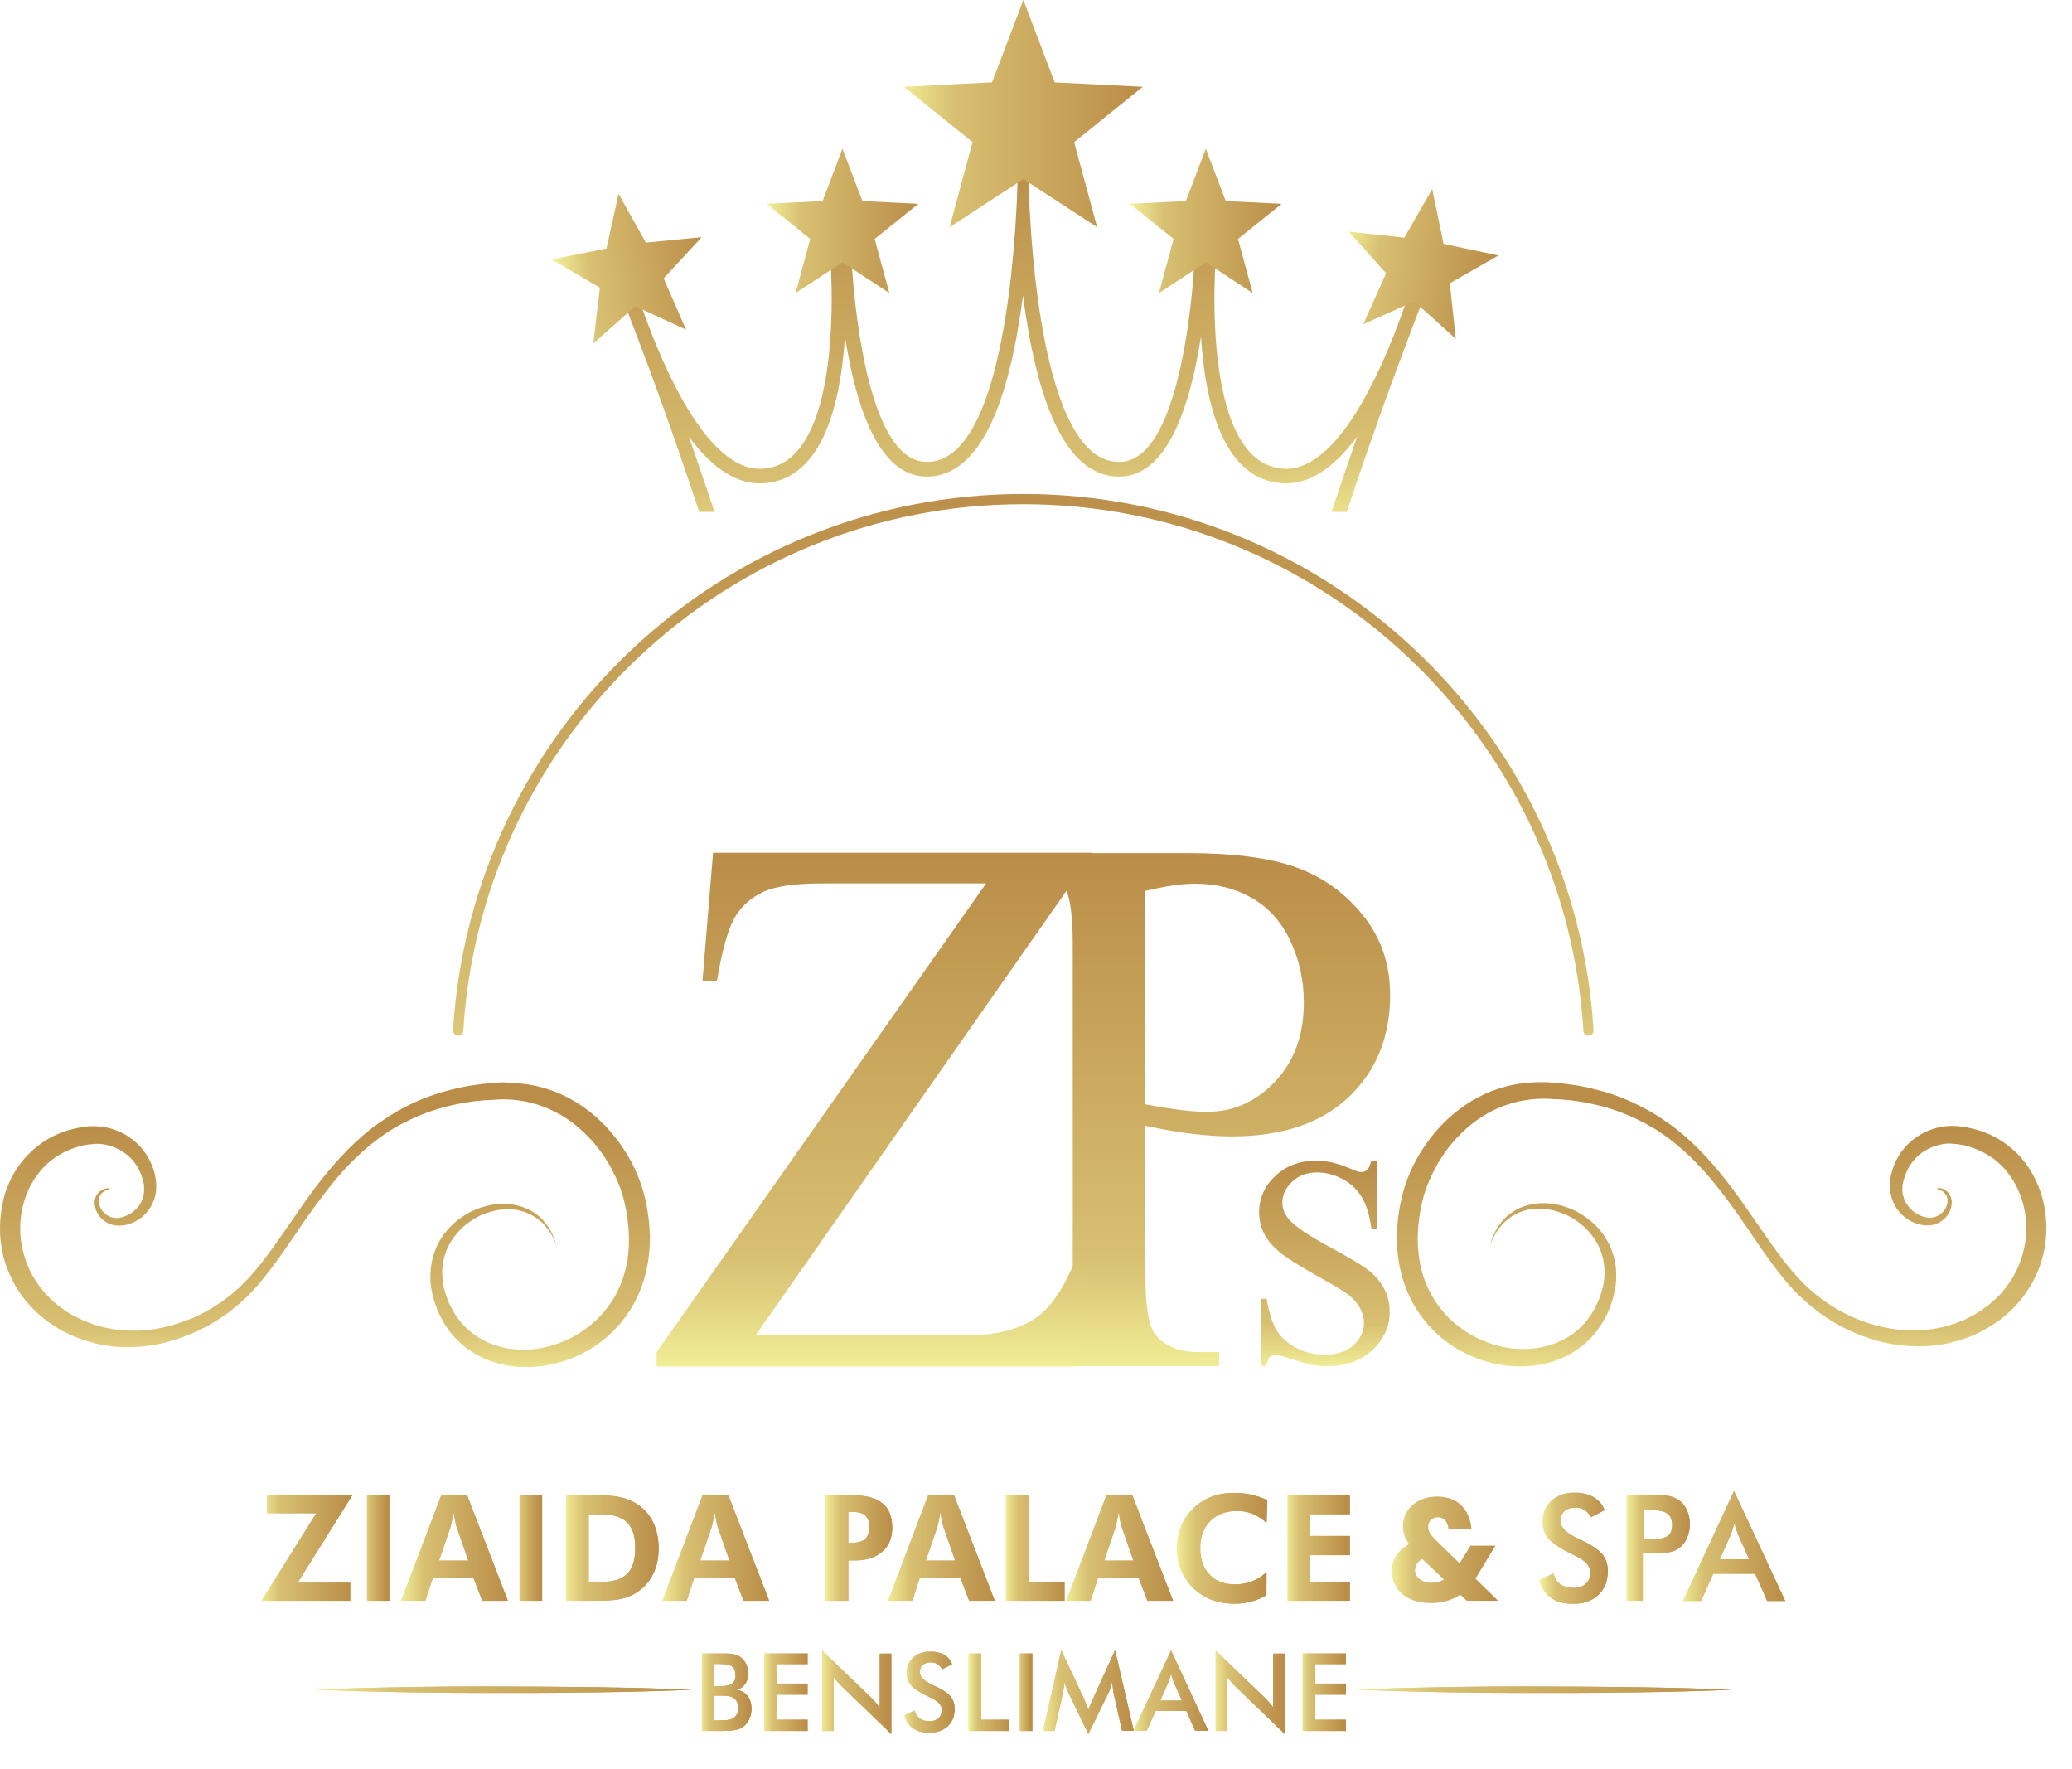 <?xml version="1.0" encoding="utf-8"?>
<!-- Generator: Adobe Illustrator 25.2.3, SVG Export Plug-In . SVG Version: 6.00 Build 0)  -->
<svg version="1.1" id="Layer_1" xmlns="http://www.w3.org/2000/svg" xmlns:xlink="http://www.w3.org/1999/xlink" x="0px" y="0px"
	 viewBox="0 0 164 140" style="enable-background:new 0 0 164 140;" xml:space="preserve">
<style type="text/css">
	.st0{clip-path:url(#SVGID_2_);fill:url(#SVGID_3_);}
	.st1{clip-path:url(#SVGID_5_);fill:url(#SVGID_6_);}
	.st2{clip-path:url(#SVGID_8_);fill:url(#SVGID_9_);}
	.st3{clip-path:url(#SVGID_11_);fill:url(#SVGID_12_);}
	.st4{clip-path:url(#SVGID_14_);fill:url(#SVGID_15_);}
	.st5{clip-path:url(#SVGID_17_);fill:url(#SVGID_18_);}
	.st6{clip-path:url(#SVGID_20_);fill:url(#SVGID_21_);}
	.st7{clip-path:url(#SVGID_23_);fill:url(#SVGID_24_);}
	.st8{clip-path:url(#SVGID_26_);fill:url(#SVGID_27_);}
	.st9{clip-path:url(#SVGID_29_);fill:url(#SVGID_30_);}
	.st10{clip-path:url(#SVGID_32_);fill:url(#SVGID_33_);}
	.st11{clip-path:url(#SVGID_35_);fill:url(#SVGID_36_);}
	.st12{clip-path:url(#SVGID_38_);fill:url(#SVGID_39_);}
	.st13{clip-path:url(#SVGID_41_);fill:url(#SVGID_42_);}
	.st14{clip-path:url(#SVGID_44_);fill:url(#SVGID_45_);}
	.st15{clip-path:url(#SVGID_47_);fill:url(#SVGID_48_);}
	.st16{clip-path:url(#SVGID_50_);fill:url(#SVGID_51_);}
	.st17{clip-path:url(#SVGID_53_);fill:url(#SVGID_54_);}
	.st18{clip-path:url(#SVGID_56_);fill:url(#SVGID_57_);}
	.st19{clip-path:url(#SVGID_59_);fill:url(#SVGID_60_);}
	.st20{clip-path:url(#SVGID_62_);fill:url(#SVGID_63_);}
	.st21{clip-path:url(#SVGID_65_);fill:url(#SVGID_66_);}
	.st22{clip-path:url(#SVGID_68_);fill:url(#SVGID_69_);}
	.st23{clip-path:url(#SVGID_71_);fill:url(#SVGID_72_);}
	.st24{clip-path:url(#SVGID_74_);fill:url(#SVGID_75_);}
	.st25{clip-path:url(#SVGID_77_);fill:url(#SVGID_78_);}
	.st26{clip-path:url(#SVGID_80_);fill:url(#SVGID_81_);}
	.st27{clip-path:url(#SVGID_83_);fill:url(#SVGID_84_);}
	.st28{clip-path:url(#SVGID_86_);fill:url(#SVGID_87_);}
	.st29{clip-path:url(#SVGID_89_);fill:url(#SVGID_90_);}
	.st30{clip-path:url(#SVGID_92_);fill:url(#SVGID_93_);}
	.st31{clip-path:url(#SVGID_95_);fill:url(#SVGID_96_);}
	.st32{clip-path:url(#SVGID_98_);fill:url(#SVGID_99_);}
	.st33{clip-path:url(#SVGID_101_);fill:url(#SVGID_102_);}
	.st34{clip-path:url(#SVGID_104_);fill:url(#SVGID_105_);}
	.st35{clip-path:url(#SVGID_107_);fill:url(#SVGID_108_);}
	.st36{clip-path:url(#SVGID_110_);fill:url(#SVGID_111_);}
	.st37{clip-path:url(#SVGID_113_);fill:url(#SVGID_114_);}
	.st38{clip-path:url(#SVGID_116_);fill:url(#SVGID_117_);}
	.st39{clip-path:url(#SVGID_119_);fill:url(#SVGID_120_);}
	.st40{clip-path:url(#SVGID_122_);fill:url(#SVGID_123_);}
	.st41{clip-path:url(#SVGID_125_);fill:url(#SVGID_126_);}
	.st42{clip-path:url(#SVGID_128_);fill:url(#SVGID_129_);}
	.st43{clip-path:url(#SVGID_131_);fill:url(#SVGID_132_);}
	.st44{clip-path:url(#SVGID_134_);fill:url(#SVGID_135_);}
	.st45{clip-path:url(#SVGID_137_);fill:url(#SVGID_138_);}
	.st46{clip-path:url(#SVGID_140_);fill:url(#SVGID_141_);}
	.st47{clip-path:url(#SVGID_143_);fill:url(#SVGID_144_);}
	.st48{clip-path:url(#SVGID_146_);fill:url(#SVGID_147_);}
	.st49{clip-path:url(#SVGID_149_);fill:url(#SVGID_150_);}
	.st50{clip-path:url(#SVGID_152_);fill:url(#SVGID_153_);}
	.st51{clip-path:url(#SVGID_155_);fill:url(#SVGID_156_);}
	.st52{clip-path:url(#SVGID_158_);fill:url(#SVGID_159_);}
	.st53{clip-path:url(#SVGID_161_);fill:url(#SVGID_162_);}
	.st54{clip-path:url(#SVGID_164_);fill:url(#SVGID_165_);}
	.st55{clip-path:url(#SVGID_167_);fill:url(#SVGID_168_);}
	.st56{clip-path:url(#SVGID_170_);fill:url(#SVGID_171_);}
	.st57{clip-path:url(#SVGID_173_);fill:url(#SVGID_174_);}
	.st58{clip-path:url(#SVGID_176_);fill:url(#SVGID_177_);}
	.st59{clip-path:url(#SVGID_179_);fill:url(#SVGID_180_);}
	.st60{clip-path:url(#SVGID_182_);fill:url(#SVGID_183_);}
	.st61{clip-path:url(#SVGID_185_);fill:url(#SVGID_186_);}
	.st62{clip-path:url(#SVGID_188_);fill:url(#SVGID_189_);}
	.st63{clip-path:url(#SVGID_191_);fill:url(#SVGID_192_);}
	.st64{clip-path:url(#SVGID_194_);fill:url(#SVGID_195_);}
	.st65{clip-path:url(#SVGID_197_);fill:url(#SVGID_198_);}
	.st66{clip-path:url(#SVGID_200_);fill:url(#SVGID_201_);}
</style>
<g>
	<g>
		<defs>
			<path id="SVGID_1_" d="M80.99,12.16l-0.44-0.03c0.02,0.01,0.04,1.45-0.06,3.63c-0.3,6.76-1.64,20.64-7.01,20.79
				c-0.05,0-0.09,0-0.14,0c-4.04,0-5.39-9.47-5.8-14.07c-0.13-1.47-0.17-2.44-0.17-2.45c-0.56,0.02-1.12,0.04-1.68,0.07
				c0.01,0.01,0.1,1.05,0.13,2.61c0.09,4.66-0.4,13.96-5.35,14.37c-0.11,0.01-0.22,0.02-0.33,0.02c-4.06,0-7.38-7.54-8.83-11.39
				c-0.5-1.32-0.78-2.2-0.79-2.21c-0.41,0.07-0.81,0.14-1.21,0.21c0.32,0.82,0.63,1.64,0.94,2.45c1.57,4.11,3.05,8.24,4.44,12.39
				c0.22,0.65,0.43,1.31,0.65,1.96h1.21c-0.23-0.71-0.49-1.46-0.78-2.32c-0.41-1.21-0.82-2.42-1.25-3.64c1.62,2.19,3.5,3.7,5.61,3.7
				c0.15,0,0.29-0.01,0.44-0.02c4.58-0.39,5.97-6.35,6.31-11.6c0.89,5.7,2.72,11.08,6.45,11.08c0.06,0,0.12,0,0.18,0
				c2.91-0.09,5.09-3.05,6.47-8.79c0.43-1.78,0.75-3.69,0.99-5.52c0.24,1.83,0.56,3.74,0.99,5.52c1.38,5.74,3.56,8.7,6.47,8.79
				c0.06,0,0.12,0,0.18,0c3.73,0,5.56-5.38,6.45-11.08c0.33,5.25,1.73,11.21,6.31,11.6c0.14,0.01,0.29,0.02,0.44,0.02
				c2.11,0,3.99-1.51,5.61-3.7c-0.42,1.21-0.84,2.43-1.25,3.64c-0.29,0.86-0.54,1.62-0.78,2.32h1.21c0.22-0.65,0.43-1.31,0.65-1.96
				c1.4-4.15,2.88-8.28,4.45-12.39c0.31-0.82,0.62-1.64,0.94-2.45c-0.4-0.07-0.81-0.14-1.21-0.21c-0.01,0-0.29,0.89-0.79,2.21
				c-1.45,3.85-4.77,11.39-8.83,11.39c-0.11,0-0.22-0.01-0.33-0.02c-4.95-0.41-5.44-9.71-5.35-14.37c0.03-1.56,0.12-2.6,0.13-2.61
				c-0.56-0.03-1.12-0.05-1.68-0.07c0,0.01-0.04,0.98-0.17,2.45c-0.41,4.6-1.76,14.07-5.8,14.07c-0.05,0-0.09,0-0.14,0
				c-5.37-0.15-6.72-14.03-7.01-20.79c-0.09-2.18-0.08-3.62-0.06-3.63L80.99,12.16z"/>
		</defs>
		<clipPath id="SVGID_2_">
			<use xlink:href="#SVGID_1_"  style="overflow:visible;"/>
		</clipPath>
		
			<linearGradient id="SVGID_3_" gradientUnits="userSpaceOnUse" x1="-361.926" y1="412.74" x2="-361.121" y2="412.74" gradientTransform="matrix(-2.491 -38.988 38.988 -2.491 -16911.438 -13038.803)">
			<stop  offset="0" style="stop-color:#F1ED96"/>
			<stop  offset="0.212" style="stop-color:#D8C072"/>
			<stop  offset="1" style="stop-color:#BA8D48"/>
		</linearGradient>
		<polygon class="st0" points="114.48,40.38 112.41,8.09 47.51,12.24 49.57,44.53 		"/>
	</g>
	<g>
		<defs>
			<path id="SVGID_4_" d="M39.87,85.65l-0.21,0.01l-0.07,0l-0.05,0l-0.1,0.01l-0.39,0.03l-0.39,0.03c-0.13,0.01-0.26,0.02-0.4,0.04
				l-0.81,0.11c-0.27,0.03-0.53,0.1-0.8,0.14l-0.4,0.08c-0.13,0.03-0.26,0.07-0.39,0.1c-2.11,0.49-4.12,1.42-5.88,2.68
				c-1.77,1.25-3.25,2.84-4.56,4.5c-0.66,0.83-1.27,1.69-1.86,2.55c-0.6,0.86-1.18,1.71-1.78,2.55c-0.59,0.84-1.21,1.66-1.87,2.4
				c-0.16,0.19-0.34,0.37-0.51,0.55l-0.26,0.26l-0.13,0.13l-0.07,0.07c-0.02,0.02-0.01,0.01-0.02,0.02l-0.04,0.03l-0.58,0.5
				c-0.1,0.09-0.19,0.15-0.29,0.23l-0.29,0.22c-0.79,0.56-1.64,1.06-2.52,1.43c-0.89,0.37-1.8,0.65-2.72,0.82
				c-0.92,0.16-1.85,0.2-2.76,0.13c-0.23-0.02-0.45-0.05-0.68-0.07c-0.22-0.04-0.44-0.09-0.66-0.13c-0.22-0.03-0.43-0.11-0.65-0.17
				c-0.21-0.06-0.43-0.12-0.63-0.21c-0.2-0.08-0.41-0.16-0.61-0.24c-0.19-0.1-0.39-0.2-0.58-0.3l-0.15-0.07l-0.03-0.01
				c-0.01-0.01-0.02-0.01-0.02-0.01l-0.08-0.05l-0.3-0.19l-0.15-0.09l-0.07-0.05l-0.06-0.05l-0.25-0.18
				c-0.08-0.06-0.16-0.12-0.25-0.18l-0.24-0.21c-0.08-0.07-0.16-0.13-0.24-0.21l-0.22-0.22c-0.07-0.07-0.15-0.14-0.22-0.22
				l-0.2-0.24c-0.07-0.08-0.14-0.15-0.2-0.24l-0.18-0.25c-0.48-0.66-0.84-1.39-1.08-2.14c-0.24-0.75-0.37-1.53-0.37-2.3
				c0-0.77,0.11-1.52,0.33-2.22c0.21-0.7,0.53-1.36,0.94-1.93c0.4-0.57,0.89-1.06,1.44-1.45c0.54-0.38,1.14-0.67,1.76-0.86
				c0.16-0.04,0.31-0.08,0.47-0.13c0.16-0.03,0.32-0.06,0.47-0.08l0.12-0.02c0,0,0,0,0,0l0.03,0l0.07,0
				c0.09-0.01,0.17-0.01,0.26-0.02l0.06-0.01l0.05,0l0.1,0l0.2,0c0.57,0.05,1.12,0.22,1.6,0.49c0.48,0.27,0.89,0.63,1.19,1.05
				c0.31,0.42,0.51,0.89,0.63,1.36c0.01,0.06,0.02,0.12,0.04,0.18l0.02,0.09l0.01,0.04l0,0.02c0,0.02,0,0.01,0,0c0-0.01,0-0.01,0,0
				c0.01,0.13,0.03,0.28,0.02,0.37c0.01,0.09-0.01,0.2-0.02,0.31c-0.02,0.1-0.03,0.21-0.07,0.31c-0.11,0.41-0.35,0.76-0.64,1.03
				c-0.29,0.27-0.63,0.45-0.98,0.55c-0.08,0.02-0.17,0.04-0.25,0.05c-0.05,0-0.1,0.01-0.15,0.02c-0.04,0-0.07,0-0.11,0
				c-0.15,0-0.31-0.04-0.45-0.09c-0.57-0.21-0.89-0.75-0.92-1.17c-0.02-0.14,0-0.2,0.02-0.3c0.01-0.05,0.03-0.09,0.04-0.13
				c0.02-0.04,0.04-0.08,0.06-0.11c0.02-0.04,0.04-0.07,0.07-0.1c0.02-0.03,0.05-0.06,0.07-0.09c0.06-0.04,0.1-0.09,0.15-0.12
				c0.05-0.03,0.1-0.05,0.14-0.07c0.04-0.02,0.08-0.02,0.11-0.03c0.06-0.02,0.09-0.03,0.09-0.03l0.01,0
				c0.03-0.01,0.05-0.04,0.04-0.07c0-0.03-0.04-0.06-0.07-0.05c0,0-0.04,0.01-0.1,0.01c-0.03,0.01-0.08,0.01-0.13,0.02
				c-0.05,0.02-0.11,0.04-0.17,0.06c-0.06,0.03-0.13,0.07-0.2,0.12c-0.03,0.03-0.07,0.06-0.1,0.09s-0.07,0.07-0.1,0.11
				c-0.03,0.04-0.07,0.09-0.1,0.13c-0.03,0.05-0.05,0.11-0.08,0.16c-0.04,0.12-0.08,0.28-0.08,0.39l0,0.05l0,0.02v0.01
				c0,0,0,0.04,0,0.03c0,0.03,0.01,0.07,0.01,0.11c0,0.07,0.02,0.14,0.04,0.22c0.04,0.15,0.09,0.3,0.18,0.45
				c0.08,0.15,0.19,0.3,0.33,0.43c0.13,0.13,0.3,0.25,0.48,0.35c0.19,0.09,0.39,0.16,0.62,0.19c0.06,0,0.12,0.01,0.18,0.01
				c0.05,0,0.1,0,0.15,0l0.02,0l0.04,0l0.04,0l0.08-0.01c0.06-0.01,0.11-0.01,0.17-0.02c0.45-0.08,0.92-0.27,1.34-0.59
				c0.41-0.33,0.78-0.78,0.99-1.34c0.06-0.14,0.09-0.28,0.13-0.43c0.03-0.15,0.06-0.3,0.07-0.47c0.02-0.18,0.01-0.3,0-0.44
				c0,0,0-0.07,0-0.05l0-0.03l-0.01-0.06l-0.01-0.11c-0.01-0.08-0.02-0.15-0.03-0.23c-0.2-1.22-0.94-2.49-2.18-3.29
				c-0.61-0.4-1.34-0.67-2.13-0.77c-0.1-0.01-0.21-0.01-0.32-0.02l-0.16-0.01l-0.08,0l-0.06,0c-0.09,0-0.17,0.01-0.26,0.01l-0.07,0
				l-0.03,0c0.02,0-0.06,0-0.07,0.01l-0.14,0.02c-0.19,0.03-0.38,0.05-0.57,0.08c-0.19,0.04-0.38,0.09-0.57,0.13
				c-0.77,0.2-1.53,0.52-2.23,0.99c-0.7,0.47-1.34,1.07-1.86,1.77c-0.52,0.71-0.93,1.51-1.2,2.37C0.14,95.39,0,96.31,0,97.25
				c0,0.93,0.15,1.88,0.45,2.8c0.31,0.91,0.76,1.79,1.35,2.58l0.23,0.29c0.07,0.1,0.16,0.19,0.24,0.28l0.25,0.28
				c0.08,0.09,0.18,0.17,0.27,0.26L3.06,104c0.09,0.08,0.19,0.16,0.29,0.24l0.29,0.24c0.1,0.08,0.21,0.15,0.32,0.22l0.32,0.22
				c0.05,0.04,0.11,0.07,0.16,0.1l0.15,0.09l0.3,0.18l0.08,0.04l0.06,0.04l0.04,0.02l0.17,0.08c0.23,0.11,0.46,0.21,0.69,0.32
				c0.24,0.09,0.48,0.17,0.71,0.26c0.24,0.09,0.49,0.15,0.73,0.21c0.25,0.06,0.49,0.14,0.75,0.17c0.25,0.04,0.51,0.08,0.76,0.12
				c0.26,0.02,0.51,0.04,0.77,0.05c1.03,0.03,2.06-0.05,3.07-0.27c1.01-0.23,1.99-0.57,2.94-1.01c0.23-0.12,0.46-0.24,0.7-0.35
				c0.23-0.13,0.45-0.26,0.68-0.4c0.23-0.13,0.44-0.28,0.65-0.43l0.32-0.22c0.11-0.07,0.21-0.16,0.32-0.25l0.31-0.25
				c0.1-0.08,0.21-0.16,0.3-0.25l0.56-0.51l0.03-0.03c0.01-0.01,0.05-0.04,0.05-0.05l0.07-0.07l0.14-0.14l0.27-0.28
				c0.17-0.2,0.35-0.39,0.52-0.59c0.67-0.81,1.29-1.65,1.89-2.5c0.6-0.85,1.17-1.72,1.76-2.57c0.6-0.85,1.21-1.69,1.85-2.49
				c1.28-1.62,2.75-3.1,4.44-4.24c0.85-0.57,1.75-1.04,2.69-1.43c0.94-0.39,1.91-0.68,2.9-0.88c0.12-0.02,0.25-0.05,0.37-0.08
				l0.38-0.06c0.25-0.03,0.5-0.09,0.75-0.11l0.74-0.07c0.12-0.01,0.25-0.02,0.38-0.02l0.39-0.02L39.53,87l0.1,0l0.05,0
				c0.01,0,0.01,0,0.01,0c0,0,0,0,0.02,0l0.18,0c0.24,0,0.49,0.01,0.73,0.03c0.48,0.05,0.96,0.12,1.42,0.24
				c0.46,0.12,0.91,0.27,1.35,0.46c0.44,0.19,0.86,0.41,1.26,0.66c0.8,0.5,1.52,1.14,2.16,1.83c0.63,0.7,1.18,1.48,1.61,2.31
				c0.44,0.83,0.79,1.68,1,2.58c0.42,1.79,0.51,3.66,0.09,5.34c-0.41,1.69-1.34,3.19-2.6,4.27c-1.25,1.08-2.79,1.78-4.34,2
				c-0.78,0.12-1.55,0.11-2.29,0c-0.74-0.12-1.45-0.34-2.08-0.69c-0.63-0.34-1.18-0.78-1.64-1.3c-0.45-0.52-0.81-1.12-1.06-1.72
				c-0.03-0.08-0.06-0.14-0.09-0.23l-0.09-0.25c-0.06-0.14-0.09-0.31-0.14-0.46c-0.02-0.08-0.05-0.16-0.06-0.23l-0.04-0.23
				l-0.04-0.23c-0.01-0.08-0.01-0.16-0.02-0.23c-0.05-0.62,0.01-1.23,0.18-1.79c0.33-1.13,1.09-2.04,1.94-2.65
				c0.85-0.62,1.81-0.93,2.68-1c0.44-0.03,0.86-0.01,1.24,0.07c0.38,0.09,0.74,0.21,1.03,0.38c0.61,0.33,1.03,0.77,1.31,1.16
				c0.07,0.1,0.13,0.19,0.19,0.28c0.06,0.09,0.1,0.18,0.14,0.26c0.04,0.08,0.08,0.16,0.12,0.23c0.03,0.07,0.06,0.14,0.08,0.2
				c0.1,0.24,0.14,0.36,0.14,0.36s-0.04-0.13-0.11-0.37c-0.02-0.06-0.04-0.13-0.07-0.2c-0.03-0.07-0.07-0.15-0.1-0.24
				c-0.04-0.09-0.07-0.18-0.12-0.28c-0.05-0.1-0.11-0.2-0.17-0.31c-0.26-0.42-0.65-0.93-1.28-1.32c-0.31-0.21-0.68-0.36-1.09-0.49
				c-0.41-0.12-0.87-0.17-1.35-0.18c-0.96,0.02-2.03,0.29-3.02,0.92c-0.49,0.31-0.97,0.7-1.38,1.19c-0.42,0.49-0.76,1.07-0.99,1.72
				c-0.23,0.65-0.34,1.38-0.32,2.11c0,0.09,0,0.19,0.01,0.28c0.01,0.09,0.02,0.18,0.03,0.28c0.01,0.09,0.02,0.19,0.04,0.28
				c0.01,0.09,0.04,0.18,0.06,0.28c0.05,0.18,0.07,0.37,0.14,0.56c0.03,0.08,0.05,0.17,0.08,0.26c0.03,0.08,0.07,0.18,0.1,0.27
				c0.27,0.73,0.65,1.43,1.16,2.08c0.26,0.32,0.55,0.62,0.87,0.9c0.32,0.28,0.67,0.52,1.04,0.74c0.74,0.44,1.58,0.74,2.45,0.91
				c0.87,0.16,1.79,0.19,2.7,0.08c0.91-0.11,1.82-0.34,2.69-0.71c0.87-0.37,1.71-0.87,2.46-1.49c0.75-0.63,1.42-1.38,1.96-2.23
				c0.27-0.43,0.51-0.88,0.71-1.34c0.2-0.47,0.37-0.95,0.5-1.45c0.26-0.99,0.38-2.03,0.37-3.06c-0.02-0.52-0.05-1.03-0.12-1.55
				c-0.03-0.26-0.08-0.51-0.12-0.77c-0.02-0.13-0.05-0.25-0.08-0.38l-0.04-0.19l-0.02-0.11l-0.02-0.09
				c-0.25-1.02-0.64-2.03-1.16-2.96c-0.51-0.94-1.15-1.81-1.89-2.61c-0.74-0.79-1.59-1.49-2.55-2.05c-0.48-0.28-0.97-0.53-1.49-0.73
				c-0.52-0.2-1.05-0.36-1.6-0.48c-0.54-0.12-1.1-0.18-1.65-0.21c-0.17-0.01-0.35-0.01-0.52-0.01
				C40.08,85.64,39.97,85.65,39.87,85.65"/>
		</defs>
		<clipPath id="SVGID_5_">
			<use xlink:href="#SVGID_4_"  style="overflow:visible;"/>
		</clipPath>
		
			<linearGradient id="SVGID_6_" gradientUnits="userSpaceOnUse" x1="-362.066" y1="408.975" x2="-361.262" y2="408.975" gradientTransform="matrix(0 -25.659 25.659 0 -10468.044 -9180.829)">
			<stop  offset="0" style="stop-color:#F1ED96"/>
			<stop  offset="0.212" style="stop-color:#D8C072"/>
			<stop  offset="1" style="stop-color:#BA8D48"/>
		</linearGradient>
		<rect x="0" y="85.64" class="st1" width="51.44" height="22.54"/>
	</g>
	<g>
		<defs>
			<path id="SVGID_7_" d="M121.3,85.66c-0.55,0.03-1.11,0.1-1.65,0.21c-0.54,0.12-1.08,0.28-1.6,0.48c-0.52,0.2-1.01,0.45-1.49,0.73
				c-0.95,0.56-1.81,1.26-2.55,2.05c-0.74,0.79-1.37,1.67-1.89,2.61c-0.52,0.93-0.91,1.94-1.16,2.96l-0.02,0.09l-0.02,0.11
				l-0.04,0.19c-0.03,0.13-0.05,0.25-0.08,0.38c-0.04,0.26-0.09,0.51-0.12,0.77c-0.07,0.51-0.1,1.03-0.12,1.55
				c-0.01,1.03,0.11,2.07,0.37,3.06c0.13,0.5,0.3,0.98,0.5,1.45c0.21,0.47,0.44,0.92,0.71,1.34c0.54,0.85,1.21,1.6,1.96,2.23
				c0.75,0.63,1.59,1.13,2.46,1.49c0.87,0.37,1.78,0.61,2.69,0.71c0.91,0.11,1.82,0.08,2.7-0.08c0.87-0.17,1.71-0.47,2.45-0.91
				c0.37-0.22,0.72-0.47,1.04-0.74c0.32-0.28,0.61-0.58,0.86-0.9c0.51-0.65,0.9-1.34,1.16-2.08c0.03-0.09,0.07-0.19,0.1-0.27
				c0.03-0.09,0.05-0.17,0.08-0.26c0.06-0.19,0.09-0.37,0.14-0.56c0.02-0.09,0.05-0.18,0.06-0.28c0.01-0.09,0.02-0.19,0.04-0.28
				c0.01-0.09,0.02-0.18,0.03-0.28c0.01-0.09,0.01-0.19,0.01-0.28c0.03-0.74-0.08-1.46-0.32-2.11c-0.23-0.65-0.58-1.24-0.99-1.72
				c-0.41-0.49-0.89-0.88-1.38-1.19c-0.99-0.63-2.06-0.9-3.02-0.92c-0.48,0-0.94,0.06-1.35,0.18c-0.41,0.12-0.78,0.28-1.09,0.49
				c-0.63,0.4-1.02,0.9-1.28,1.32c-0.06,0.11-0.12,0.21-0.17,0.31c-0.05,0.1-0.09,0.2-0.12,0.28c-0.04,0.09-0.07,0.17-0.1,0.24
				c-0.03,0.07-0.05,0.14-0.06,0.2c-0.07,0.24-0.11,0.37-0.11,0.37s0.05-0.12,0.14-0.36c0.02-0.06,0.05-0.13,0.08-0.2
				c0.04-0.07,0.08-0.14,0.12-0.23c0.05-0.08,0.09-0.17,0.14-0.26c0.06-0.09,0.13-0.18,0.19-0.28c0.29-0.39,0.71-0.83,1.31-1.16
				c0.3-0.17,0.65-0.29,1.03-0.38c0.38-0.08,0.8-0.1,1.24-0.07c0.87,0.08,1.83,0.39,2.68,1c0.84,0.61,1.61,1.51,1.94,2.65
				c0.17,0.56,0.23,1.17,0.18,1.79c-0.01,0.08-0.01,0.16-0.02,0.23l-0.04,0.23l-0.04,0.23c-0.01,0.08-0.04,0.16-0.06,0.23
				c-0.05,0.15-0.08,0.32-0.14,0.46l-0.09,0.25c-0.03,0.09-0.06,0.15-0.09,0.23c-0.25,0.61-0.61,1.2-1.06,1.72
				c-0.45,0.52-1,0.96-1.64,1.3c-0.63,0.34-1.34,0.56-2.08,0.69c-0.74,0.11-1.52,0.12-2.29,0c-1.55-0.22-3.09-0.92-4.34-2
				c-1.25-1.08-2.19-2.57-2.6-4.27c-0.42-1.69-0.34-3.55,0.09-5.34c0.21-0.9,0.57-1.75,1-2.58c0.44-0.83,0.98-1.6,1.61-2.31
				c0.64-0.69,1.35-1.33,2.16-1.83c0.4-0.25,0.82-0.48,1.26-0.66c0.44-0.19,0.89-0.34,1.35-0.46c0.46-0.12,0.94-0.19,1.42-0.24
				c0.24-0.02,0.48-0.03,0.73-0.03l0.18,0c0.01,0,0.02,0,0.02,0c0,0,0,0,0.01,0l0.05,0l0.1,0l0.39,0.02l0.39,0.02
				c0.13,0,0.26,0.01,0.38,0.02l0.74,0.07c0.25,0.02,0.5,0.07,0.75,0.11l0.37,0.06c0.13,0.02,0.25,0.05,0.37,0.08
				c0.99,0.19,1.97,0.49,2.9,0.88c0.94,0.39,1.84,0.86,2.69,1.43c1.69,1.14,3.16,2.62,4.44,4.24c0.65,0.81,1.26,1.65,1.85,2.49
				c0.59,0.85,1.17,1.72,1.76,2.57c0.6,0.85,1.21,1.7,1.89,2.5c0.17,0.2,0.35,0.39,0.52,0.59l0.28,0.28l0.14,0.14l0.07,0.07
				c0,0,0.04,0.04,0.05,0.05l0.04,0.03l0.56,0.51c0.09,0.09,0.2,0.17,0.3,0.25l0.31,0.25c0.1,0.08,0.21,0.17,0.31,0.25l0.32,0.22
				c0.22,0.15,0.43,0.3,0.65,0.43c0.22,0.13,0.45,0.27,0.67,0.4c0.23,0.12,0.47,0.24,0.7,0.35c0.94,0.44,1.93,0.78,2.94,1.01
				c1.01,0.21,2.05,0.3,3.07,0.27c0.26-0.02,0.51-0.04,0.77-0.05c0.25-0.04,0.51-0.08,0.76-0.12c0.25-0.03,0.5-0.11,0.75-0.17
				c0.25-0.06,0.5-0.12,0.73-0.21c0.24-0.09,0.48-0.17,0.71-0.26c0.23-0.11,0.46-0.22,0.69-0.32l0.17-0.08l0.04-0.02l0.06-0.04
				l0.08-0.04l0.3-0.18l0.15-0.09c0.05-0.03,0.1-0.06,0.16-0.1l0.32-0.22c0.11-0.07,0.22-0.14,0.32-0.22l0.29-0.24
				c0.1-0.08,0.2-0.15,0.29-0.24l0.27-0.26c0.09-0.09,0.18-0.17,0.27-0.26l0.25-0.28c0.08-0.09,0.17-0.18,0.24-0.28l0.23-0.29
				c0.59-0.79,1.05-1.67,1.35-2.58c0.3-0.91,0.45-1.86,0.45-2.8c0-0.93-0.14-1.85-0.41-2.71c-0.28-0.86-0.68-1.67-1.2-2.37
				c-0.52-0.71-1.16-1.31-1.86-1.77c-0.7-0.47-1.47-0.79-2.23-0.99c-0.19-0.04-0.38-0.09-0.57-0.13c-0.19-0.03-0.38-0.05-0.57-0.08
				l-0.14-0.02c0,0-0.09-0.01-0.07-0.01l-0.03,0l-0.07,0c-0.09,0-0.17-0.01-0.26-0.01l-0.06,0l-0.08,0l-0.16,0.01
				c-0.11,0.01-0.21,0.01-0.31,0.02c-0.78,0.09-1.51,0.37-2.13,0.77c-1.24,0.79-1.98,2.07-2.18,3.29c-0.01,0.08-0.02,0.15-0.03,0.23
				l-0.01,0.11l-0.01,0.06l0,0.03c0-0.01,0,0.05,0,0.05c0,0.14-0.01,0.25,0.01,0.44c0.01,0.17,0.04,0.32,0.07,0.47
				c0.04,0.15,0.07,0.3,0.13,0.43c0.21,0.56,0.57,1.01,0.99,1.34c0.42,0.32,0.89,0.51,1.34,0.59c0.06,0.01,0.11,0.01,0.17,0.02
				l0.08,0.01l0.04,0l0.04,0l0.02,0c0.05,0,0.1,0,0.15,0c0.06,0,0.12-0.01,0.19-0.01c0.23-0.03,0.44-0.09,0.62-0.19
				c0.19-0.09,0.35-0.21,0.48-0.35c0.14-0.13,0.25-0.28,0.33-0.43c0.09-0.15,0.14-0.3,0.18-0.45c0.02-0.08,0.03-0.15,0.04-0.22
				c0-0.04,0.01-0.07,0.01-0.11c0,0.01,0-0.03,0-0.03l0-0.01l0-0.02l0-0.05c0-0.11-0.04-0.27-0.08-0.39
				c-0.03-0.06-0.05-0.11-0.08-0.16c-0.03-0.05-0.07-0.09-0.1-0.13c-0.03-0.04-0.07-0.08-0.1-0.11c-0.04-0.03-0.07-0.06-0.1-0.09
				c-0.07-0.04-0.14-0.09-0.2-0.12c-0.07-0.02-0.12-0.04-0.17-0.06c-0.05-0.01-0.09-0.02-0.13-0.02c-0.07-0.01-0.1-0.01-0.1-0.01
				c-0.03,0-0.07,0.02-0.07,0.05c0,0.03,0.02,0.06,0.04,0.07l0.01,0c0,0,0.03,0.01,0.09,0.03c0.03,0.01,0.07,0.02,0.11,0.03
				c0.04,0.02,0.08,0.05,0.14,0.07c0.05,0.03,0.1,0.08,0.15,0.12c0.02,0.03,0.05,0.06,0.07,0.09c0.03,0.03,0.05,0.06,0.07,0.1
				c0.02,0.04,0.04,0.07,0.06,0.11c0.01,0.04,0.03,0.09,0.04,0.13c0.01,0.09,0.03,0.16,0.02,0.3c-0.03,0.42-0.35,0.96-0.92,1.17
				c-0.14,0.05-0.29,0.08-0.45,0.09c-0.03,0-0.07,0-0.1,0c-0.05,0-0.1-0.01-0.15-0.02c-0.08-0.02-0.16-0.04-0.25-0.05
				c-0.35-0.1-0.69-0.28-0.98-0.55c-0.28-0.27-0.52-0.62-0.64-1.03c-0.04-0.1-0.05-0.21-0.07-0.31c-0.01-0.11-0.03-0.22-0.02-0.31
				c-0.01-0.08,0.01-0.23,0.03-0.37c0-0.01,0,0,0,0c0,0.01,0,0.01,0,0l0-0.02l0.01-0.04l0.02-0.09c0.01-0.06,0.02-0.12,0.04-0.18
				c0.12-0.47,0.33-0.94,0.63-1.36c0.3-0.42,0.71-0.79,1.19-1.05c0.48-0.27,1.02-0.44,1.6-0.49l0.2,0l0.1,0l0.05,0l0.06,0.01
				c0.09,0.01,0.17,0.01,0.26,0.02l0.07,0l0.03,0c0,0,0,0,0,0l0.12,0.02c0.16,0.03,0.31,0.06,0.47,0.08
				c0.15,0.04,0.31,0.08,0.47,0.13c0.62,0.19,1.21,0.48,1.76,0.86c0.54,0.38,1.03,0.87,1.43,1.45c0.4,0.57,0.72,1.22,0.94,1.93
				c0.22,0.7,0.33,1.45,0.33,2.22c0,0.77-0.13,1.55-0.37,2.3c-0.24,0.75-0.6,1.48-1.08,2.14l-0.18,0.25
				c-0.06,0.08-0.13,0.16-0.2,0.24l-0.2,0.24c-0.07,0.08-0.15,0.15-0.22,0.22l-0.22,0.22c-0.08,0.07-0.16,0.14-0.24,0.21l-0.24,0.21
				c-0.08,0.07-0.16,0.12-0.25,0.18l-0.25,0.18l-0.06,0.05l-0.07,0.05l-0.15,0.09l-0.3,0.19l-0.07,0.05c0,0-0.01,0.01-0.02,0.01
				l-0.03,0.01l-0.14,0.07c-0.19,0.1-0.39,0.2-0.58,0.3c-0.2,0.08-0.41,0.16-0.61,0.24c-0.2,0.09-0.42,0.15-0.63,0.21
				c-0.21,0.06-0.42,0.14-0.65,0.17c-0.22,0.04-0.44,0.09-0.66,0.13c-0.22,0.02-0.45,0.05-0.68,0.07c-0.91,0.07-1.83,0.03-2.76-0.13
				c-0.92-0.17-1.84-0.44-2.72-0.82c-0.88-0.37-1.73-0.87-2.52-1.43l-0.29-0.22c-0.1-0.07-0.19-0.14-0.29-0.23l-0.58-0.5l-0.04-0.03
				c-0.02-0.01,0,0-0.02-0.02l-0.07-0.07l-0.13-0.13l-0.26-0.26c-0.17-0.18-0.34-0.36-0.51-0.55c-0.67-0.75-1.28-1.56-1.87-2.4
				c-0.6-0.84-1.18-1.7-1.78-2.55c-0.59-0.86-1.21-1.72-1.86-2.55c-1.31-1.66-2.79-3.25-4.56-4.5c-1.76-1.26-3.77-2.19-5.88-2.68
				c-0.13-0.03-0.26-0.07-0.39-0.1l-0.4-0.08c-0.27-0.05-0.53-0.11-0.8-0.14l-0.81-0.11c-0.14-0.02-0.27-0.03-0.4-0.04l-0.39-0.03
				l-0.39-0.03l-0.1-0.01l-0.05,0l-0.07,0l-0.21-0.01c-0.1-0.01-0.21-0.01-0.31-0.01C121.65,85.64,121.47,85.65,121.3,85.66"/>
		</defs>
		<clipPath id="SVGID_8_">
			<use xlink:href="#SVGID_7_"  style="overflow:visible;"/>
		</clipPath>
		
			<linearGradient id="SVGID_9_" gradientUnits="userSpaceOnUse" x1="-362.066" y1="434.072" x2="-361.262" y2="434.072" gradientTransform="matrix(0 -25.659 -25.659 0 11274.002 -9180.829)">
			<stop  offset="0" style="stop-color:#F1ED96"/>
			<stop  offset="0.212" style="stop-color:#D8C072"/>
			<stop  offset="1" style="stop-color:#BA8D48"/>
		</linearGradient>
		<rect x="110.56" y="85.64" class="st2" width="51.44" height="22.54"/>
	</g>
	<g>
		<defs>
			<path id="SVGID_10_" d="M35.86,81.53c-0.01,0.22,0.16,0.42,0.38,0.43c0.22,0.01,0.42-0.16,0.43-0.38
				C38.1,58.21,57.57,39.9,81,39.9s42.9,18.31,44.33,41.68c0.01,0.22,0.19,0.38,0.4,0.38c0.01,0,0.02,0,0.02,0
				c0.22-0.01,0.39-0.21,0.38-0.43c-1.45-23.8-21.28-42.44-45.14-42.44C57.14,39.08,37.31,57.73,35.86,81.53"/>
		</defs>
		<clipPath id="SVGID_11_">
			<use xlink:href="#SVGID_10_"  style="overflow:visible;"/>
		</clipPath>
		
			<linearGradient id="SVGID_12_" gradientUnits="userSpaceOnUse" x1="-362.092" y1="416.188" x2="-361.287" y2="416.188" gradientTransform="matrix(0 -66.912 66.912 0 -27766.856 -24137.201)">
			<stop  offset="0" style="stop-color:#F1ED96"/>
			<stop  offset="0.212" style="stop-color:#D8C072"/>
			<stop  offset="1" style="stop-color:#BA8D48"/>
		</linearGradient>
		<rect x="35.85" y="39.08" class="st3" width="90.3" height="42.89"/>
	</g>
	<g>
		<defs>
			<path id="SVGID_13_" d="M108.53,91.85c-0.08,0.36-0.18,0.6-0.3,0.72c-0.13,0.12-0.29,0.18-0.49,0.18c-0.18,0-0.48-0.1-0.91-0.29
				c-0.92-0.4-1.8-0.61-2.62-0.61c-1.32,0-2.41,0.4-3.27,1.21c-0.86,0.81-1.28,1.77-1.28,2.88c0,0.64,0.15,1.23,0.44,1.76
				c0.29,0.54,0.72,1.02,1.28,1.47c0.56,0.44,1.51,1.04,2.84,1.78c1.33,0.75,2.14,1.23,2.44,1.46c0.44,0.34,0.77,0.7,0.98,1.09
				c0.21,0.39,0.32,0.78,0.32,1.16c0,0.69-0.28,1.28-0.83,1.79c-0.55,0.5-1.31,0.76-2.26,0.76c-0.83,0-1.58-0.18-2.28-0.55
				c-0.69-0.37-1.21-0.83-1.54-1.38c-0.34-0.55-0.6-1.39-0.8-2.5h-0.42v5.33h0.42c0.05-0.36,0.14-0.6,0.25-0.71
				c0.11-0.11,0.26-0.17,0.45-0.17c0.2,0,0.67,0.12,1.42,0.36c0.75,0.24,1.24,0.38,1.47,0.42c0.4,0.07,0.82,0.1,1.27,0.1
				c1.44,0,2.61-0.43,3.52-1.28c0.91-0.85,1.37-1.87,1.37-3.04c0-0.62-0.14-1.21-0.43-1.78c-0.29-0.56-0.7-1.06-1.23-1.47
				c-0.53-0.42-1.52-1.01-2.97-1.79c-1.78-0.96-2.91-1.72-3.38-2.29c-0.33-0.39-0.49-0.82-0.49-1.29c0-0.62,0.26-1.17,0.78-1.66
				c0.52-0.49,1.18-0.73,1.97-0.73c0.7,0,1.38,0.18,2.04,0.54c0.66,0.36,1.16,0.84,1.52,1.46c0.36,0.61,0.6,1.43,0.74,2.46h0.42
				v-5.38H108.53z"/>
		</defs>
		<clipPath id="SVGID_14_">
			<use xlink:href="#SVGID_13_"  style="overflow:visible;"/>
		</clipPath>
		
			<linearGradient id="SVGID_15_" gradientUnits="userSpaceOnUse" x1="-362.099" y1="404.775" x2="-361.294" y2="404.775" gradientTransform="matrix(0 -20.201 20.201 0 -8071.938 -7206.57)">
			<stop  offset="0" style="stop-color:#F1ED96"/>
			<stop  offset="0.212" style="stop-color:#D8C072"/>
			<stop  offset="1" style="stop-color:#BA8D48"/>
		</linearGradient>
		<rect x="99.66" y="91.85" class="st4" width="10.33" height="16.25"/>
	</g>
	<g>
		<defs>
			<path id="SVGID_16_" d="M93.47,87.84c-0.82-0.1-1.76-0.25-2.81-0.45V70.5c1.6-0.38,2.9-0.57,3.92-0.57
				c1.68,0,3.17,0.37,4.49,1.12s2.34,1.88,3.05,3.38c0.72,1.51,1.08,3.14,1.08,4.9c0,2.56-0.75,4.64-2.26,6.24
				c-1.51,1.61-3.3,2.41-5.37,2.41C94.99,87.99,94.29,87.94,93.47,87.84 M79.1,67.51v1.11h1.53c1.54,0,2.69,0.44,3.47,1.32
				c0.54,0.62,0.81,2.21,0.81,4.76v26.23c0,2.32-0.2,3.78-0.6,4.4c-0.74,1.12-1.97,1.68-3.68,1.68H79.1v1.11h17.4V107h-1.56
				c-1.54,0-2.68-0.44-3.44-1.32c-0.56-0.62-0.84-2.21-0.84-4.76V89.09c1.3,0.28,2.52,0.49,3.65,0.63c1.14,0.14,2.19,0.21,3.17,0.21
				c3.99,0,7.08-1.04,9.27-3.11c2.19-2.08,3.28-4.77,3.28-8.08c0-2.44-0.72-4.54-2.16-6.32c-1.44-1.78-3.2-3.04-5.3-3.79
				c-2.1-0.75-4.96-1.12-8.59-1.12H79.1z"/>
		</defs>
		<clipPath id="SVGID_17_">
			<use xlink:href="#SVGID_16_"  style="overflow:visible;"/>
		</clipPath>
		
			<linearGradient id="SVGID_18_" gradientUnits="userSpaceOnUse" x1="-362.04" y1="414.554" x2="-361.235" y2="414.554" gradientTransform="matrix(0 -50.461 50.461 0 -20824.106 -18160.65)">
			<stop  offset="0" style="stop-color:#F1ED96"/>
			<stop  offset="0.212" style="stop-color:#D8C072"/>
			<stop  offset="1" style="stop-color:#BA8D48"/>
		</linearGradient>
		<rect x="79.1" y="67.51" class="st5" width="30.93" height="40.6"/>
	</g>
	<g>
		<defs>
			<path id="SVGID_19_" d="M56.44,67.48L55.6,77.64h1.14c0.42-2.44,0.88-4.1,1.39-4.99c0.51-0.89,1.25-1.57,2.22-2.04
				c0.97-0.47,2.53-0.7,4.69-0.7h13.01l-26.09,37.12v1.11h33.1L87,97.37l-0.99-0.18c-1.06,3.42-2.28,5.69-3.64,6.81
				c-1.37,1.12-3.33,1.68-5.89,1.68H59.8l26.72-38.2H56.44z"/>
		</defs>
		<clipPath id="SVGID_20_">
			<use xlink:href="#SVGID_19_"  style="overflow:visible;"/>
		</clipPath>
		
			<linearGradient id="SVGID_21_" gradientUnits="userSpaceOnUse" x1="-362.039" y1="414.684" x2="-361.235" y2="414.684" gradientTransform="matrix(0 -50.539 50.539 0 -20888.182 -18188.908)">
			<stop  offset="0" style="stop-color:#F1ED96"/>
			<stop  offset="0.212" style="stop-color:#D8C072"/>
			<stop  offset="1" style="stop-color:#BA8D48"/>
		</linearGradient>
		<rect x="51.97" y="67.48" class="st6" width="35.02" height="40.66"/>
	</g>
	<g>
		<defs>
			<polygon id="SVGID_22_" points="78.52,6.52 71.55,6.87 76.98,11.25 75.16,17.98 81,14.17 86.84,17.98 85.02,11.25 90.45,6.87 
				83.48,6.52 81,0 			"/>
		</defs>
		<clipPath id="SVGID_23_">
			<use xlink:href="#SVGID_22_"  style="overflow:visible;"/>
		</clipPath>
		
			<linearGradient id="SVGID_24_" gradientUnits="userSpaceOnUse" x1="-375.603" y1="419.891" x2="-374.798" y2="419.891" gradientTransform="matrix(23.502 0 0 -23.502 8898.819 9877.111)">
			<stop  offset="0" style="stop-color:#F1ED96"/>
			<stop  offset="0.212" style="stop-color:#D8C072"/>
			<stop  offset="1" style="stop-color:#BA8D48"/>
		</linearGradient>
		<rect x="71.55" y="0" class="st7" width="18.91" height="17.98"/>
	</g>
	<g>
		<defs>
			<polygon id="SVGID_25_" points="48,19.67 43.66,20.53 47.48,22.77 46.96,27.18 50.28,24.23 54.3,26.09 52.53,22.03 55.54,18.77 
				51.12,19.2 48.96,15.34 			"/>
		</defs>
		<clipPath id="SVGID_26_">
			<use xlink:href="#SVGID_25_"  style="overflow:visible;"/>
		</clipPath>
		
			<linearGradient id="SVGID_27_" gradientUnits="userSpaceOnUse" x1="-382.971" y1="422.534" x2="-382.167" y2="422.534" gradientTransform="matrix(14.761 -2.185 -2.185 -14.761 6620.499 5422.417)">
			<stop  offset="0" style="stop-color:#F1ED96"/>
			<stop  offset="0.212" style="stop-color:#D8C072"/>
			<stop  offset="1" style="stop-color:#BA8D48"/>
		</linearGradient>
		<polygon class="st8" points="41.94,15.59 55.28,13.62 57.25,26.92 43.91,28.9 		"/>
	</g>
	<g>
		<defs>
			<polygon id="SVGID_28_" points="65.11,15.91 60.68,16.13 64.13,18.91 62.97,23.19 66.68,20.76 70.39,23.19 69.23,18.91 
				72.69,16.13 68.26,15.91 66.68,11.77 			"/>
		</defs>
		<clipPath id="SVGID_29_">
			<use xlink:href="#SVGID_28_"  style="overflow:visible;"/>
		</clipPath>
		
			<linearGradient id="SVGID_30_" gradientUnits="userSpaceOnUse" x1="-383.246" y1="419.391" x2="-382.442" y2="419.391" gradientTransform="matrix(14.922 0 0 -14.922 5779.622 6275.791)">
			<stop  offset="0" style="stop-color:#F1ED96"/>
			<stop  offset="0.212" style="stop-color:#D8C072"/>
			<stop  offset="1" style="stop-color:#BA8D48"/>
		</linearGradient>
		<rect x="60.68" y="11.77" class="st9" width="12.01" height="11.42"/>
	</g>
	<g>
		<defs>
			<polygon id="SVGID_31_" points="93.86,15.91 89.44,16.13 92.89,18.91 91.73,23.19 95.44,20.76 99.15,23.19 97.99,18.91 
				101.44,16.13 97.02,15.91 95.44,11.77 			"/>
		</defs>
		<clipPath id="SVGID_32_">
			<use xlink:href="#SVGID_31_"  style="overflow:visible;"/>
		</clipPath>
		
			<linearGradient id="SVGID_33_" gradientUnits="userSpaceOnUse" x1="-383.714" y1="419.391" x2="-382.91" y2="419.391" gradientTransform="matrix(14.922 0 0 -14.922 5815.365 6275.791)">
			<stop  offset="0" style="stop-color:#F1ED96"/>
			<stop  offset="0.212" style="stop-color:#D8C072"/>
			<stop  offset="1" style="stop-color:#BA8D48"/>
		</linearGradient>
		<rect x="89.44" y="11.77" class="st10" width="12.01" height="11.42"/>
	</g>
	<g>
		<defs>
			<polygon id="SVGID_34_" points="111.15,18.81 106.74,18.33 109.71,21.62 107.9,25.66 111.94,23.85 115.23,26.82 114.75,22.42 
				118.6,20.22 114.26,19.3 113.36,14.96 			"/>
		</defs>
		<clipPath id="SVGID_35_">
			<use xlink:href="#SVGID_34_"  style="overflow:visible;"/>
		</clipPath>
		
			<linearGradient id="SVGID_36_" gradientUnits="userSpaceOnUse" x1="-383.472" y1="415.975" x2="-382.668" y2="415.975" gradientTransform="matrix(14.737 2.344 2.344 -14.737 4782.729 7049.04)">
			<stop  offset="0" style="stop-color:#F1ED96"/>
			<stop  offset="0.212" style="stop-color:#D8C072"/>
			<stop  offset="1" style="stop-color:#BA8D48"/>
		</linearGradient>
		<polygon class="st11" points="107.03,13.13 120.44,15.26 118.31,28.66 104.9,26.53 		"/>
	</g>
	<g>
		<defs>
			<path id="SVGID_37_" d="M56.53,134.19h0.34h0.3c0.2,0,0.36,0.01,0.48,0.03c0.12,0.02,0.23,0.06,0.32,0.1
				c0.15,0.08,0.27,0.19,0.35,0.34c0.08,0.14,0.12,0.32,0.12,0.51c0,0.16-0.03,0.32-0.1,0.45c-0.07,0.14-0.16,0.25-0.28,0.33
				c-0.1,0.07-0.24,0.12-0.41,0.15c-0.17,0.03-0.43,0.04-0.78,0.04h-0.34V134.19z M56.53,131.68h0.38c0.5,0,0.85,0.07,1.03,0.2
				c0.18,0.14,0.27,0.37,0.27,0.71c0,0.31-0.1,0.53-0.3,0.66c-0.2,0.13-0.53,0.19-1.01,0.19h-0.38V131.68z M55.56,130.85v6.13h1.55
				c0.59,0,1-0.04,1.25-0.11c0.25-0.07,0.46-0.19,0.62-0.36c0.16-0.16,0.28-0.35,0.37-0.57c0.09-0.22,0.13-0.46,0.13-0.71
				c0-0.41-0.1-0.75-0.31-1.02c-0.21-0.27-0.49-0.43-0.84-0.49c0.29-0.09,0.51-0.24,0.66-0.46c0.15-0.22,0.23-0.49,0.23-0.82
				c0-0.27-0.05-0.52-0.16-0.75c-0.11-0.23-0.25-0.41-0.44-0.55c-0.15-0.11-0.33-0.19-0.54-0.23c-0.21-0.05-0.54-0.07-0.98-0.07
				H55.56z"/>
		</defs>
		<clipPath id="SVGID_38_">
			<use xlink:href="#SVGID_37_"  style="overflow:visible;"/>
		</clipPath>
		
			<linearGradient id="SVGID_39_" gradientUnits="userSpaceOnUse" x1="-426.678" y1="421.875" x2="-425.874" y2="421.875" gradientTransform="matrix(4.883 0 0 -4.883 2138.875 2193.776)">
			<stop  offset="0" style="stop-color:#F1ED96"/>
			<stop  offset="0.212" style="stop-color:#D8C072"/>
			<stop  offset="1" style="stop-color:#BA8D48"/>
		</linearGradient>
		<rect x="55.56" y="130.85" class="st12" width="3.93" height="6.13"/>
	</g>
	<g>
		<defs>
			<path id="SVGID_40_" d="M56.53,134.19h0.34h0.3c0.2,0,0.36,0.01,0.48,0.03c0.12,0.02,0.23,0.06,0.32,0.1
				c0.15,0.08,0.27,0.19,0.35,0.34c0.08,0.14,0.12,0.32,0.12,0.51c0,0.16-0.03,0.32-0.1,0.45c-0.07,0.14-0.16,0.25-0.28,0.33
				c-0.1,0.07-0.24,0.12-0.41,0.15c-0.17,0.03-0.43,0.04-0.78,0.04h-0.34V134.19z M56.53,131.68h0.38c0.5,0,0.85,0.07,1.03,0.2
				c0.18,0.14,0.27,0.37,0.27,0.71c0,0.31-0.1,0.53-0.3,0.66c-0.2,0.13-0.53,0.19-1.01,0.19h-0.38V131.68z M55.56,130.85v6.13h1.55
				c0.59,0,1-0.04,1.25-0.11c0.25-0.07,0.46-0.19,0.62-0.36c0.16-0.16,0.28-0.35,0.37-0.57c0.09-0.22,0.13-0.46,0.13-0.71
				c0-0.41-0.1-0.75-0.31-1.02c-0.21-0.27-0.49-0.43-0.84-0.49c0.29-0.09,0.51-0.24,0.66-0.46c0.15-0.22,0.23-0.49,0.23-0.82
				c0-0.27-0.05-0.52-0.16-0.75c-0.11-0.23-0.25-0.41-0.44-0.55c-0.15-0.11-0.33-0.19-0.54-0.23c-0.21-0.05-0.54-0.07-0.98-0.07
				H55.56z"/>
		</defs>
		<clipPath id="SVGID_41_">
			<use xlink:href="#SVGID_40_"  style="overflow:visible;"/>
		</clipPath>
		
			<linearGradient id="SVGID_42_" gradientUnits="userSpaceOnUse" x1="-426.678" y1="421.875" x2="-425.874" y2="421.875" gradientTransform="matrix(4.883 0 0 -4.883 2138.875 2193.776)">
			<stop  offset="0" style="stop-color:#F1ED96"/>
			<stop  offset="0.212" style="stop-color:#D8C072"/>
			<stop  offset="1" style="stop-color:#BA8D48"/>
		</linearGradient>
		<rect x="55.56" y="130.85" class="st13" width="3.93" height="6.13"/>
	</g>
	<g>
		<defs>
			<polygon id="SVGID_43_" points="60.5,130.85 60.5,136.98 63.92,136.98 63.92,136.09 61.5,136.09 61.5,134.11 63.92,134.11 
				63.92,133.23 61.5,133.23 61.5,131.69 63.92,131.69 63.92,130.85 			"/>
		</defs>
		<clipPath id="SVGID_44_">
			<use xlink:href="#SVGID_43_"  style="overflow:visible;"/>
		</clipPath>
		
			<linearGradient id="SVGID_45_" gradientUnits="userSpaceOnUse" x1="-436.539" y1="422.004" x2="-435.735" y2="422.004" gradientTransform="matrix(4.253 0 0 -4.253 1917.015 1928.614)">
			<stop  offset="0" style="stop-color:#F1ED96"/>
			<stop  offset="0.212" style="stop-color:#D8C072"/>
			<stop  offset="1" style="stop-color:#BA8D48"/>
		</linearGradient>
		<rect x="60.5" y="130.85" class="st14" width="3.42" height="6.13"/>
	</g>
	<g>
		<defs>
			<polygon id="SVGID_46_" points="60.5,130.85 60.5,136.98 63.92,136.98 63.92,136.09 61.5,136.09 61.5,134.11 63.92,134.11 
				63.92,133.23 61.5,133.23 61.5,131.69 63.92,131.69 63.92,130.85 			"/>
		</defs>
		<clipPath id="SVGID_47_">
			<use xlink:href="#SVGID_46_"  style="overflow:visible;"/>
		</clipPath>
		
			<linearGradient id="SVGID_48_" gradientUnits="userSpaceOnUse" x1="-436.539" y1="422.004" x2="-435.735" y2="422.004" gradientTransform="matrix(4.253 0 0 -4.253 1917.015 1928.614)">
			<stop  offset="0" style="stop-color:#F1ED96"/>
			<stop  offset="0.212" style="stop-color:#D8C072"/>
			<stop  offset="1" style="stop-color:#BA8D48"/>
		</linearGradient>
		<rect x="60.5" y="130.85" class="st15" width="3.42" height="6.13"/>
	</g>
	<g>
		<defs>
			<path id="SVGID_49_" d="M65.07,136.98h0.92v-4.26c0.09,0.13,0.18,0.25,0.28,0.36c0.1,0.11,0.2,0.22,0.31,0.33l3.97,3.82v-6.37
				h-0.92v4.25c-0.12-0.15-0.23-0.29-0.34-0.41c-0.11-0.12-0.22-0.23-0.32-0.34l-3.9-3.75V136.98z"/>
		</defs>
		<clipPath id="SVGID_50_">
			<use xlink:href="#SVGID_49_"  style="overflow:visible;"/>
		</clipPath>
		
			<linearGradient id="SVGID_51_" gradientUnits="userSpaceOnUse" x1="-408.687" y1="421.627" x2="-407.882" y2="421.627" gradientTransform="matrix(6.814 0 0 -6.814 2849.721 3006.734)">
			<stop  offset="0" style="stop-color:#F1ED96"/>
			<stop  offset="0.212" style="stop-color:#D8C072"/>
			<stop  offset="1" style="stop-color:#BA8D48"/>
		</linearGradient>
		<rect x="65.07" y="130.6" class="st16" width="5.48" height="6.61"/>
	</g>
	<g>
		<defs>
			<path id="SVGID_52_" d="M65.07,136.98h0.92v-4.26c0.09,0.13,0.18,0.25,0.28,0.36c0.1,0.11,0.2,0.22,0.31,0.33l3.97,3.82v-6.37
				h-0.92v4.25c-0.12-0.15-0.23-0.29-0.34-0.41c-0.11-0.12-0.22-0.23-0.32-0.34l-3.9-3.75V136.98z"/>
		</defs>
		<clipPath id="SVGID_53_">
			<use xlink:href="#SVGID_52_"  style="overflow:visible;"/>
		</clipPath>
		
			<linearGradient id="SVGID_54_" gradientUnits="userSpaceOnUse" x1="-408.687" y1="421.627" x2="-407.882" y2="421.627" gradientTransform="matrix(6.814 0 0 -6.814 2849.721 3006.734)">
			<stop  offset="0" style="stop-color:#F1ED96"/>
			<stop  offset="0.212" style="stop-color:#D8C072"/>
			<stop  offset="1" style="stop-color:#BA8D48"/>
		</linearGradient>
		<rect x="65.07" y="130.6" class="st17" width="5.48" height="6.61"/>
	</g>
	<g>
		<defs>
			<path id="SVGID_55_" d="M72.28,131.17c-0.34,0.31-0.51,0.72-0.51,1.21c0,0.39,0.11,0.71,0.34,0.98c0.22,0.27,0.67,0.56,1.35,0.89
				c0.05,0.02,0.11,0.05,0.19,0.09c0.6,0.28,0.9,0.6,0.9,0.96c0,0.28-0.09,0.5-0.26,0.66c-0.17,0.16-0.41,0.25-0.71,0.25
				c-0.31,0-0.57-0.07-0.77-0.22c-0.2-0.14-0.34-0.35-0.42-0.63l-0.8,0.37c0.1,0.45,0.32,0.79,0.66,1.03
				c0.33,0.24,0.76,0.36,1.28,0.36c0.62,0,1.12-0.17,1.48-0.51c0.37-0.34,0.55-0.8,0.55-1.38c0-0.4-0.11-0.73-0.34-1
				s-0.64-0.54-1.25-0.82c-0.03-0.01-0.07-0.03-0.13-0.06c-0.69-0.32-1.04-0.66-1.04-1.03c0-0.23,0.08-0.42,0.24-0.56
				c0.16-0.14,0.37-0.21,0.64-0.21c0.19,0,0.36,0.05,0.5,0.13c0.15,0.09,0.28,0.23,0.4,0.42l0.78-0.4
				c-0.12-0.33-0.33-0.58-0.63-0.75c-0.3-0.17-0.68-0.26-1.14-0.26C73.07,130.71,72.62,130.86,72.28,131.17"/>
		</defs>
		<clipPath id="SVGID_56_">
			<use xlink:href="#SVGID_55_"  style="overflow:visible;"/>
		</clipPath>
		
			<linearGradient id="SVGID_57_" gradientUnits="userSpaceOnUse" x1="-426.786" y1="421.866" x2="-425.981" y2="421.866" gradientTransform="matrix(4.935 0 0 -4.935 2177.655 2215.701)">
			<stop  offset="0" style="stop-color:#F1ED96"/>
			<stop  offset="0.212" style="stop-color:#D8C072"/>
			<stop  offset="1" style="stop-color:#BA8D48"/>
		</linearGradient>
		<rect x="71.6" y="130.71" class="st18" width="3.97" height="6.43"/>
	</g>
	<g>
		<defs>
			<path id="SVGID_58_" d="M72.28,131.17c-0.34,0.31-0.51,0.72-0.51,1.21c0,0.39,0.11,0.71,0.34,0.98c0.22,0.27,0.67,0.56,1.35,0.89
				c0.05,0.02,0.11,0.05,0.19,0.09c0.6,0.28,0.9,0.6,0.9,0.96c0,0.28-0.09,0.5-0.26,0.66c-0.17,0.16-0.41,0.25-0.71,0.25
				c-0.31,0-0.57-0.07-0.77-0.22c-0.2-0.14-0.34-0.35-0.42-0.63l-0.8,0.37c0.1,0.45,0.32,0.79,0.66,1.03
				c0.33,0.24,0.76,0.36,1.28,0.36c0.62,0,1.12-0.17,1.48-0.51c0.37-0.34,0.55-0.8,0.55-1.38c0-0.4-0.11-0.73-0.34-1
				s-0.64-0.54-1.25-0.82c-0.03-0.01-0.07-0.03-0.13-0.06c-0.69-0.32-1.04-0.66-1.04-1.03c0-0.23,0.08-0.42,0.24-0.56
				c0.16-0.14,0.37-0.21,0.64-0.21c0.19,0,0.36,0.05,0.5,0.13c0.15,0.09,0.28,0.23,0.4,0.42l0.78-0.4
				c-0.12-0.33-0.33-0.58-0.63-0.75c-0.3-0.17-0.68-0.26-1.14-0.26C73.07,130.71,72.62,130.86,72.28,131.17"/>
		</defs>
		<clipPath id="SVGID_59_">
			<use xlink:href="#SVGID_58_"  style="overflow:visible;"/>
		</clipPath>
		
			<linearGradient id="SVGID_60_" gradientUnits="userSpaceOnUse" x1="-426.786" y1="421.866" x2="-425.981" y2="421.866" gradientTransform="matrix(4.935 0 0 -4.935 2177.655 2215.701)">
			<stop  offset="0" style="stop-color:#F1ED96"/>
			<stop  offset="0.212" style="stop-color:#D8C072"/>
			<stop  offset="1" style="stop-color:#BA8D48"/>
		</linearGradient>
		<rect x="71.6" y="130.71" class="st19" width="3.97" height="6.43"/>
	</g>
	<g>
		<defs>
			<polygon id="SVGID_61_" points="76.66,130.85 76.66,136.98 79.89,136.98 79.89,136.09 77.66,136.09 77.66,130.85 			"/>
		</defs>
		<clipPath id="SVGID_62_">
			<use xlink:href="#SVGID_61_"  style="overflow:visible;"/>
		</clipPath>
		
			<linearGradient id="SVGID_63_" gradientUnits="userSpaceOnUse" x1="-442.07" y1="422.066" x2="-441.266" y2="422.066" gradientTransform="matrix(4.008 0 0 -4.008 1848.502 1825.573)">
			<stop  offset="0" style="stop-color:#F1ED96"/>
			<stop  offset="0.212" style="stop-color:#D8C072"/>
			<stop  offset="1" style="stop-color:#BA8D48"/>
		</linearGradient>
		<rect x="76.66" y="130.85" class="st20" width="3.22" height="6.13"/>
	</g>
	<g>
		<defs>
			<polygon id="SVGID_64_" points="76.66,130.85 76.66,136.98 79.89,136.98 79.89,136.09 77.66,136.09 77.66,130.85 			"/>
		</defs>
		<clipPath id="SVGID_65_">
			<use xlink:href="#SVGID_64_"  style="overflow:visible;"/>
		</clipPath>
		
			<linearGradient id="SVGID_66_" gradientUnits="userSpaceOnUse" x1="-442.07" y1="422.066" x2="-441.266" y2="422.066" gradientTransform="matrix(4.008 0 0 -4.008 1848.502 1825.573)">
			<stop  offset="0" style="stop-color:#F1ED96"/>
			<stop  offset="0.212" style="stop-color:#D8C072"/>
			<stop  offset="1" style="stop-color:#BA8D48"/>
		</linearGradient>
		<rect x="76.66" y="130.85" class="st21" width="3.22" height="6.13"/>
	</g>
	<g>
		<defs>
			<rect id="SVGID_67_" x="80.71" y="130.85" width="1" height="6.13"/>
		</defs>
		<clipPath id="SVGID_68_">
			<use xlink:href="#SVGID_67_"  style="overflow:visible;"/>
		</clipPath>
		
			<linearGradient id="SVGID_69_" gradientUnits="userSpaceOnUse" x1="-621.853" y1="424.448" x2="-621.049" y2="424.448" gradientTransform="matrix(1.239 0 0 -1.239 851.072 659.725)">
			<stop  offset="0" style="stop-color:#F1ED96"/>
			<stop  offset="0.212" style="stop-color:#D8C072"/>
			<stop  offset="1" style="stop-color:#BA8D48"/>
		</linearGradient>
		<rect x="80.71" y="130.85" class="st22" width="1" height="6.13"/>
	</g>
	<g>
		<defs>
			<rect id="SVGID_70_" x="80.71" y="130.85" width="1" height="6.13"/>
		</defs>
		<clipPath id="SVGID_71_">
			<use xlink:href="#SVGID_70_"  style="overflow:visible;"/>
		</clipPath>
		
			<linearGradient id="SVGID_72_" gradientUnits="userSpaceOnUse" x1="-621.849" y1="424.448" x2="-621.045" y2="424.448" gradientTransform="matrix(1.239 0 0 -1.239 851.078 659.733)">
			<stop  offset="0" style="stop-color:#F1ED96"/>
			<stop  offset="0.212" style="stop-color:#D8C072"/>
			<stop  offset="1" style="stop-color:#BA8D48"/>
		</linearGradient>
		<rect x="80.71" y="130.85" class="st23" width="1" height="6.13"/>
	</g>
	<g>
		<defs>
			<path id="SVGID_73_" d="M86.5,134.45c-0.02,0.04-0.04,0.09-0.07,0.17c-0.13,0.27-0.22,0.49-0.28,0.67
				c-0.08-0.21-0.15-0.39-0.21-0.53c-0.06-0.14-0.1-0.24-0.13-0.31L84,130.59l-1.45,6.39h0.92l0.66-3.02
				c0.04-0.15,0.06-0.3,0.08-0.44c0.02-0.14,0.03-0.28,0.03-0.4c0.04,0.13,0.08,0.25,0.13,0.38c0.05,0.13,0.11,0.26,0.17,0.4
				l1.6,3.33l1.6-3.27c0.07-0.14,0.13-0.29,0.17-0.43c0.05-0.14,0.08-0.28,0.11-0.42c0.02,0.12,0.04,0.27,0.06,0.44
				c0.02,0.21,0.04,0.35,0.05,0.39l0.68,3.03h0.93l-1.48-6.39L86.5,134.45z"/>
		</defs>
		<clipPath id="SVGID_74_">
			<use xlink:href="#SVGID_73_"  style="overflow:visible;"/>
		</clipPath>
		
			<linearGradient id="SVGID_75_" gradientUnits="userSpaceOnUse" x1="-398.047" y1="421.478" x2="-397.243" y2="421.478" gradientTransform="matrix(8.943 0 0 -8.943 3642.114 3902.996)">
			<stop  offset="0" style="stop-color:#F1ED96"/>
			<stop  offset="0.212" style="stop-color:#D8C072"/>
			<stop  offset="1" style="stop-color:#BA8D48"/>
		</linearGradient>
		<rect x="82.55" y="130.59" class="st24" width="7.19" height="6.64"/>
	</g>
	<g>
		<defs>
			<path id="SVGID_76_" d="M86.5,134.45c-0.02,0.04-0.04,0.09-0.07,0.17c-0.13,0.27-0.22,0.49-0.28,0.67
				c-0.08-0.21-0.15-0.39-0.21-0.53c-0.06-0.14-0.1-0.24-0.13-0.31L84,130.59l-1.45,6.39h0.92l0.66-3.02
				c0.04-0.15,0.06-0.3,0.08-0.44c0.02-0.14,0.03-0.28,0.03-0.4c0.04,0.13,0.08,0.25,0.13,0.38c0.05,0.13,0.11,0.26,0.17,0.4
				l1.6,3.33l1.6-3.27c0.07-0.14,0.13-0.29,0.17-0.43c0.05-0.14,0.08-0.28,0.11-0.42c0.02,0.12,0.04,0.27,0.06,0.44
				c0.02,0.21,0.04,0.35,0.05,0.39l0.68,3.03h0.93l-1.48-6.39L86.5,134.45z"/>
		</defs>
		<clipPath id="SVGID_77_">
			<use xlink:href="#SVGID_76_"  style="overflow:visible;"/>
		</clipPath>
		
			<linearGradient id="SVGID_78_" gradientUnits="userSpaceOnUse" x1="-398.047" y1="421.478" x2="-397.243" y2="421.478" gradientTransform="matrix(8.943 0 0 -8.943 3642.114 3902.996)">
			<stop  offset="0" style="stop-color:#F1ED96"/>
			<stop  offset="0.212" style="stop-color:#D8C072"/>
			<stop  offset="1" style="stop-color:#BA8D48"/>
		</linearGradient>
		<rect x="82.55" y="130.59" class="st25" width="7.19" height="6.64"/>
	</g>
	<g>
		<defs>
			<path id="SVGID_79_" d="M92.46,133.17c0.04-0.1,0.08-0.2,0.12-0.32c0.04-0.12,0.07-0.24,0.11-0.38c0.04,0.14,0.08,0.27,0.12,0.39
				c0.04,0.12,0.08,0.22,0.11,0.31l0.63,1.4h-1.71L92.46,133.17z M89.71,136.98h1.05l0.71-1.58h2.43l0.7,1.58h1.05l-2.96-6.37
				L89.71,136.98z"/>
		</defs>
		<clipPath id="SVGID_80_">
			<use xlink:href="#SVGID_79_"  style="overflow:visible;"/>
		</clipPath>
		
			<linearGradient id="SVGID_81_" gradientUnits="userSpaceOnUse" x1="-405.94" y1="421.575" x2="-405.136" y2="421.575" gradientTransform="matrix(7.376 0 0 -7.376 3083.827 3243.229)">
			<stop  offset="0" style="stop-color:#F1ED96"/>
			<stop  offset="0.212" style="stop-color:#D8C072"/>
			<stop  offset="1" style="stop-color:#BA8D48"/>
		</linearGradient>
		<rect x="89.71" y="130.6" class="st26" width="5.93" height="6.37"/>
	</g>
	<g>
		<defs>
			<path id="SVGID_82_" d="M92.46,133.17c0.04-0.1,0.08-0.2,0.12-0.32c0.04-0.12,0.07-0.24,0.11-0.38c0.04,0.14,0.08,0.27,0.12,0.39
				c0.04,0.12,0.08,0.22,0.11,0.31l0.63,1.4h-1.71L92.46,133.17z M89.71,136.98h1.05l0.71-1.58h2.43l0.7,1.58h1.05l-2.96-6.37
				L89.71,136.98z"/>
		</defs>
		<clipPath id="SVGID_83_">
			<use xlink:href="#SVGID_82_"  style="overflow:visible;"/>
		</clipPath>
		
			<linearGradient id="SVGID_84_" gradientUnits="userSpaceOnUse" x1="-405.94" y1="421.575" x2="-405.136" y2="421.575" gradientTransform="matrix(7.376 0 0 -7.376 3083.827 3243.229)">
			<stop  offset="0" style="stop-color:#F1ED96"/>
			<stop  offset="0.212" style="stop-color:#D8C072"/>
			<stop  offset="1" style="stop-color:#BA8D48"/>
		</linearGradient>
		<rect x="89.71" y="130.6" class="st27" width="5.93" height="6.37"/>
	</g>
	<g>
		<defs>
			<path id="SVGID_85_" d="M96.22,136.98h0.92v-4.26c0.09,0.13,0.18,0.25,0.28,0.36c0.1,0.11,0.2,0.22,0.31,0.33l3.97,3.82v-6.37
				h-0.92v4.25c-0.12-0.15-0.23-0.29-0.34-0.41c-0.11-0.12-0.22-0.23-0.32-0.34l-3.9-3.75V136.98z"/>
		</defs>
		<clipPath id="SVGID_86_">
			<use xlink:href="#SVGID_85_"  style="overflow:visible;"/>
		</clipPath>
		
			<linearGradient id="SVGID_87_" gradientUnits="userSpaceOnUse" x1="-409.799" y1="421.627" x2="-408.994" y2="421.627" gradientTransform="matrix(6.814 0 0 -6.814 2888.389 3006.672)">
			<stop  offset="0" style="stop-color:#F1ED96"/>
			<stop  offset="0.212" style="stop-color:#D8C072"/>
			<stop  offset="1" style="stop-color:#BA8D48"/>
		</linearGradient>
		<rect x="96.22" y="130.6" class="st28" width="5.48" height="6.61"/>
	</g>
	<g>
		<defs>
			<path id="SVGID_88_" d="M96.22,136.98h0.92v-4.26c0.09,0.13,0.18,0.25,0.28,0.36c0.1,0.11,0.2,0.22,0.31,0.33l3.97,3.82v-6.37
				h-0.92v4.25c-0.12-0.15-0.23-0.29-0.34-0.41c-0.11-0.12-0.22-0.23-0.32-0.34l-3.9-3.75V136.98z"/>
		</defs>
		<clipPath id="SVGID_89_">
			<use xlink:href="#SVGID_88_"  style="overflow:visible;"/>
		</clipPath>
		
			<linearGradient id="SVGID_90_" gradientUnits="userSpaceOnUse" x1="-409.799" y1="421.627" x2="-408.994" y2="421.627" gradientTransform="matrix(6.814 0 0 -6.814 2888.389 3006.672)">
			<stop  offset="0" style="stop-color:#F1ED96"/>
			<stop  offset="0.212" style="stop-color:#D8C072"/>
			<stop  offset="1" style="stop-color:#BA8D48"/>
		</linearGradient>
		<rect x="96.22" y="130.6" class="st29" width="5.48" height="6.61"/>
	</g>
	<g>
		<defs>
			<polygon id="SVGID_91_" points="103.11,130.85 103.11,136.98 106.53,136.98 106.53,136.09 104.11,136.09 104.11,134.11 
				106.53,134.11 106.53,133.23 104.11,133.23 104.11,131.69 106.53,131.69 106.53,130.85 			"/>
		</defs>
		<clipPath id="SVGID_92_">
			<use xlink:href="#SVGID_91_"  style="overflow:visible;"/>
		</clipPath>
		
			<linearGradient id="SVGID_93_" gradientUnits="userSpaceOnUse" x1="-438.978" y1="422.005" x2="-438.174" y2="422.005" gradientTransform="matrix(4.253 0 0 -4.253 1969.859 1928.481)">
			<stop  offset="0" style="stop-color:#F1ED96"/>
			<stop  offset="0.212" style="stop-color:#D8C072"/>
			<stop  offset="1" style="stop-color:#BA8D48"/>
		</linearGradient>
		<rect x="103.11" y="130.85" class="st30" width="3.42" height="6.13"/>
	</g>
	<g>
		<defs>
			<polygon id="SVGID_94_" points="103.11,130.85 103.11,136.98 106.53,136.98 106.53,136.09 104.11,136.09 104.11,134.11 
				106.53,134.11 106.53,133.23 104.11,133.23 104.11,131.69 106.53,131.69 106.53,130.85 			"/>
		</defs>
		<clipPath id="SVGID_95_">
			<use xlink:href="#SVGID_94_"  style="overflow:visible;"/>
		</clipPath>
		
			<linearGradient id="SVGID_96_" gradientUnits="userSpaceOnUse" x1="-438.978" y1="422.005" x2="-438.174" y2="422.005" gradientTransform="matrix(4.253 0 0 -4.253 1969.859 1928.481)">
			<stop  offset="0" style="stop-color:#F1ED96"/>
			<stop  offset="0.212" style="stop-color:#D8C072"/>
			<stop  offset="1" style="stop-color:#BA8D48"/>
		</linearGradient>
		<rect x="103.11" y="130.85" class="st31" width="3.42" height="6.13"/>
	</g>
	<g>
		<defs>
			<path id="SVGID_97_" d="M32.38,133.51c-2.49,0.03-4.97,0.1-7.46,0.2c2.49,0.1,4.97,0.17,7.46,0.21c2.49,0.04,4.97,0.05,7.46,0.06
				c2.49-0.01,4.97-0.02,7.46-0.06c2.49-0.03,4.97-0.1,7.46-0.2c-2.49-0.1-4.97-0.17-7.46-0.2c-2.49-0.04-4.97-0.05-7.46-0.06
				C37.35,133.45,34.87,133.46,32.38,133.51"/>
		</defs>
		<clipPath id="SVGID_98_">
			<use xlink:href="#SVGID_97_"  style="overflow:visible;"/>
		</clipPath>
		
			<linearGradient id="SVGID_99_" gradientUnits="userSpaceOnUse" x1="-370.317" y1="421.114" x2="-369.512" y2="421.114" gradientTransform="matrix(37.078 0 0 -37.078 13755.536 15747.791)">
			<stop  offset="0" style="stop-color:#F1ED96"/>
			<stop  offset="0.212" style="stop-color:#D8C072"/>
			<stop  offset="1" style="stop-color:#BA8D48"/>
		</linearGradient>
		<rect x="24.92" y="133.45" class="st32" width="29.83" height="0.52"/>
	</g>
	<g>
		<defs>
			<path id="SVGID_100_" d="M32.38,133.51c-2.49,0.03-4.97,0.1-7.46,0.2c2.49,0.1,4.97,0.17,7.46,0.21
				c2.49,0.04,4.97,0.05,7.46,0.06c2.49-0.01,4.97-0.02,7.46-0.06c2.49-0.03,4.97-0.1,7.46-0.2c-2.49-0.1-4.97-0.17-7.46-0.2
				c-2.49-0.04-4.97-0.05-7.46-0.06C37.35,133.45,34.87,133.46,32.38,133.51"/>
		</defs>
		<clipPath id="SVGID_101_">
			<use xlink:href="#SVGID_100_"  style="overflow:visible;"/>
		</clipPath>
		
			<linearGradient id="SVGID_102_" gradientUnits="userSpaceOnUse" x1="-370.317" y1="421.114" x2="-369.512" y2="421.114" gradientTransform="matrix(37.078 0 0 -37.078 13755.536 15747.791)">
			<stop  offset="0" style="stop-color:#F1ED96"/>
			<stop  offset="0.212" style="stop-color:#D8C072"/>
			<stop  offset="1" style="stop-color:#BA8D48"/>
		</linearGradient>
		<rect x="24.92" y="133.45" class="st33" width="29.83" height="0.52"/>
	</g>
	<g>
		<defs>
			<path id="SVGID_103_" d="M114.72,133.51c-2.48,0.03-4.97,0.1-7.45,0.2c2.48,0.1,4.97,0.17,7.45,0.21
				c2.48,0.04,4.97,0.05,7.45,0.06c2.48-0.01,4.97-0.02,7.45-0.06c2.48-0.03,4.97-0.1,7.45-0.2c-2.48-0.1-4.97-0.17-7.45-0.2
				c-2.48-0.04-4.97-0.05-7.45-0.06C119.69,133.45,117.2,133.46,114.72,133.51"/>
		</defs>
		<clipPath id="SVGID_104_">
			<use xlink:href="#SVGID_103_"  style="overflow:visible;"/>
		</clipPath>
		
			<linearGradient id="SVGID_105_" gradientUnits="userSpaceOnUse" x1="-370.862" y1="421.114" x2="-370.057" y2="421.114" gradientTransform="matrix(37.054 0 0 -37.054 13849.172 15737.67)">
			<stop  offset="0" style="stop-color:#F1ED96"/>
			<stop  offset="0.212" style="stop-color:#D8C072"/>
			<stop  offset="1" style="stop-color:#BA8D48"/>
		</linearGradient>
		<rect x="107.26" y="133.45" class="st34" width="29.81" height="0.52"/>
	</g>
	<g>
		<defs>
			<path id="SVGID_106_" d="M114.72,133.51c-2.48,0.03-4.97,0.1-7.45,0.2c2.48,0.1,4.97,0.17,7.45,0.21
				c2.48,0.04,4.97,0.05,7.45,0.06c2.48-0.01,4.97-0.02,7.45-0.06c2.48-0.03,4.97-0.1,7.45-0.2c-2.48-0.1-4.97-0.17-7.45-0.2
				c-2.48-0.04-4.97-0.05-7.45-0.06C119.69,133.45,117.2,133.46,114.72,133.51"/>
		</defs>
		<clipPath id="SVGID_107_">
			<use xlink:href="#SVGID_106_"  style="overflow:visible;"/>
		</clipPath>
		
			<linearGradient id="SVGID_108_" gradientUnits="userSpaceOnUse" x1="-370.862" y1="421.114" x2="-370.057" y2="421.114" gradientTransform="matrix(37.054 0 0 -37.054 13849.172 15737.67)">
			<stop  offset="0" style="stop-color:#F1ED96"/>
			<stop  offset="0.212" style="stop-color:#D8C072"/>
			<stop  offset="1" style="stop-color:#BA8D48"/>
		</linearGradient>
		<rect x="107.26" y="133.45" class="st35" width="29.81" height="0.52"/>
	</g>
	<g>
		<defs>
			<polygon id="SVGID_109_" points="21.14,118.32 21.14,119.75 25.03,119.75 20.69,126.69 27.72,126.69 27.72,125.25 23.56,125.25 
				27.89,118.32 			"/>
		</defs>
		<clipPath id="SVGID_110_">
			<use xlink:href="#SVGID_109_"  style="overflow:visible;"/>
		</clipPath>
		
			<linearGradient id="SVGID_111_" gradientUnits="userSpaceOnUse" x1="-396.352" y1="421.168" x2="-395.547" y2="421.168" gradientTransform="matrix(8.947 0 0 -8.947 3566.729 3890.56)">
			<stop  offset="0" style="stop-color:#F1ED96"/>
			<stop  offset="0.212" style="stop-color:#D8C072"/>
			<stop  offset="1" style="stop-color:#BA8D48"/>
		</linearGradient>
		<rect x="20.69" y="118.32" class="st36" width="7.2" height="8.36"/>
	</g>
	<g>
		<defs>
			<polygon id="SVGID_112_" points="21.14,118.32 21.14,119.75 25.03,119.75 20.69,126.69 27.72,126.69 27.72,125.25 23.56,125.25 
				27.89,118.32 			"/>
		</defs>
		<clipPath id="SVGID_113_">
			<use xlink:href="#SVGID_112_"  style="overflow:visible;"/>
		</clipPath>
		
			<linearGradient id="SVGID_114_" gradientUnits="userSpaceOnUse" x1="-396.352" y1="421.168" x2="-395.547" y2="421.168" gradientTransform="matrix(8.947 0 0 -8.947 3566.729 3890.56)">
			<stop  offset="0" style="stop-color:#F1ED96"/>
			<stop  offset="0.212" style="stop-color:#D8C072"/>
			<stop  offset="1" style="stop-color:#BA8D48"/>
		</linearGradient>
		<rect x="20.69" y="118.32" class="st37" width="7.2" height="8.36"/>
	</g>
	<g>
		<defs>
			<rect id="SVGID_115_" x="29.05" y="118.32" width="1.79" height="8.36"/>
		</defs>
		<clipPath id="SVGID_116_">
			<use xlink:href="#SVGID_115_"  style="overflow:visible;"/>
		</clipPath>
		
			<linearGradient id="SVGID_117_" gradientUnits="userSpaceOnUse" x1="-501.194" y1="421.675" x2="-500.389" y2="421.675" gradientTransform="matrix(2.223 0 0 -2.223 1142.963 1059.687)">
			<stop  offset="0" style="stop-color:#F1ED96"/>
			<stop  offset="0.212" style="stop-color:#D8C072"/>
			<stop  offset="1" style="stop-color:#BA8D48"/>
		</linearGradient>
		<rect x="29.05" y="118.32" class="st38" width="1.79" height="8.36"/>
	</g>
	<g>
		<defs>
			<rect id="SVGID_118_" x="29.05" y="118.32" width="1.79" height="8.36"/>
		</defs>
		<clipPath id="SVGID_119_">
			<use xlink:href="#SVGID_118_"  style="overflow:visible;"/>
		</clipPath>
		
			<linearGradient id="SVGID_120_" gradientUnits="userSpaceOnUse" x1="-501.194" y1="421.675" x2="-500.389" y2="421.675" gradientTransform="matrix(2.223 0 0 -2.223 1142.963 1059.687)">
			<stop  offset="0" style="stop-color:#F1ED96"/>
			<stop  offset="0.212" style="stop-color:#D8C072"/>
			<stop  offset="1" style="stop-color:#BA8D48"/>
		</linearGradient>
		<rect x="29.05" y="118.32" class="st39" width="1.79" height="8.36"/>
	</g>
	<g>
		<defs>
			<path id="SVGID_121_" d="M35.66,120.84c0.02-0.07,0.06-0.22,0.1-0.43c0.05-0.21,0.09-0.46,0.14-0.73
				c0.05,0.28,0.09,0.52,0.13,0.71c0.04,0.2,0.08,0.33,0.1,0.41l0.94,2.7h-2.32L35.66,120.84z M34.93,118.32l-3.18,8.36h1.92
				l0.58-1.78h3.24l0.68,1.78h2.03l-3.23-8.36H34.93z"/>
		</defs>
		<clipPath id="SVGID_122_">
			<use xlink:href="#SVGID_121_"  style="overflow:visible;"/>
		</clipPath>
		
			<linearGradient id="SVGID_123_" gradientUnits="userSpaceOnUse" x1="-391.5" y1="421.143" x2="-390.696" y2="421.143" gradientTransform="matrix(10.509 0 0 -10.509 4146.004 4548.268)">
			<stop  offset="0" style="stop-color:#F1ED96"/>
			<stop  offset="0.212" style="stop-color:#D8C072"/>
			<stop  offset="1" style="stop-color:#BA8D48"/>
		</linearGradient>
		<rect x="31.75" y="118.32" class="st40" width="8.46" height="8.36"/>
	</g>
	<g>
		<defs>
			<path id="SVGID_124_" d="M35.66,120.84c0.02-0.07,0.06-0.22,0.1-0.43c0.05-0.21,0.09-0.46,0.14-0.73
				c0.05,0.28,0.09,0.52,0.13,0.71c0.04,0.2,0.08,0.33,0.1,0.41l0.94,2.7h-2.32L35.66,120.84z M34.93,118.32l-3.18,8.36h1.92
				l0.58-1.78h3.24l0.68,1.78h2.03l-3.23-8.36H34.93z"/>
		</defs>
		<clipPath id="SVGID_125_">
			<use xlink:href="#SVGID_124_"  style="overflow:visible;"/>
		</clipPath>
		
			<linearGradient id="SVGID_126_" gradientUnits="userSpaceOnUse" x1="-391.5" y1="421.143" x2="-390.696" y2="421.143" gradientTransform="matrix(10.509 0 0 -10.509 4146.01 4548.275)">
			<stop  offset="0" style="stop-color:#F1ED96"/>
			<stop  offset="0.212" style="stop-color:#D8C072"/>
			<stop  offset="1" style="stop-color:#BA8D48"/>
		</linearGradient>
		<rect x="31.75" y="118.32" class="st41" width="8.46" height="8.36"/>
	</g>
	<g>
		<defs>
			<rect id="SVGID_127_" x="41.12" y="118.32" width="1.79" height="8.36"/>
		</defs>
		<clipPath id="SVGID_128_">
			<use xlink:href="#SVGID_127_"  style="overflow:visible;"/>
		</clipPath>
		
			<linearGradient id="SVGID_129_" gradientUnits="userSpaceOnUse" x1="-502.513" y1="421.675" x2="-501.708" y2="421.675" gradientTransform="matrix(2.223 0 0 -2.223 1157.966 1059.687)">
			<stop  offset="0" style="stop-color:#F1ED96"/>
			<stop  offset="0.212" style="stop-color:#D8C072"/>
			<stop  offset="1" style="stop-color:#BA8D48"/>
		</linearGradient>
		<rect x="41.12" y="118.32" class="st42" width="1.79" height="8.36"/>
	</g>
	<g>
		<defs>
			<rect id="SVGID_130_" x="41.12" y="118.32" width="1.79" height="8.36"/>
		</defs>
		<clipPath id="SVGID_131_">
			<use xlink:href="#SVGID_130_"  style="overflow:visible;"/>
		</clipPath>
		
			<linearGradient id="SVGID_132_" gradientUnits="userSpaceOnUse" x1="-502.512" y1="421.675" x2="-501.707" y2="421.675" gradientTransform="matrix(2.223 0 0 -2.223 1157.973 1059.695)">
			<stop  offset="0" style="stop-color:#F1ED96"/>
			<stop  offset="0.212" style="stop-color:#D8C072"/>
			<stop  offset="1" style="stop-color:#BA8D48"/>
		</linearGradient>
		<rect x="41.12" y="118.32" class="st43" width="1.79" height="8.36"/>
	</g>
	<g>
		<defs>
			<path id="SVGID_133_" d="M46.6,119.84h0.99c0.94,0,1.62,0.21,2.05,0.64c0.43,0.43,0.64,1.1,0.64,2.03c0,0.93-0.21,1.6-0.64,2.03
				c-0.43,0.43-1.11,0.64-2.05,0.64H46.6V119.84z M44.82,118.32v8.36h1.79h0.63c0.9,0,1.58-0.06,2.05-0.18
				c0.47-0.12,0.89-0.32,1.27-0.59c0.51-0.37,0.9-0.85,1.17-1.42c0.27-0.57,0.4-1.23,0.4-1.97c0-0.73-0.13-1.38-0.39-1.96
				c-0.26-0.57-0.64-1.05-1.15-1.42c-0.39-0.29-0.85-0.5-1.36-0.63c-0.52-0.13-1.23-0.19-2.13-0.19H44.82z"/>
		</defs>
		<clipPath id="SVGID_134_">
			<use xlink:href="#SVGID_133_"  style="overflow:visible;"/>
		</clipPath>
		
			<linearGradient id="SVGID_135_" gradientUnits="userSpaceOnUse" x1="-396.459" y1="421.165" x2="-395.655" y2="421.165" gradientTransform="matrix(9.089 0 0 -9.089 3648.114 3950.345)">
			<stop  offset="0" style="stop-color:#F1ED96"/>
			<stop  offset="0.212" style="stop-color:#D8C072"/>
			<stop  offset="1" style="stop-color:#BA8D48"/>
		</linearGradient>
		<rect x="44.82" y="118.32" class="st44" width="7.31" height="8.36"/>
	</g>
	<g>
		<defs>
			<path id="SVGID_136_" d="M46.6,119.84h0.99c0.94,0,1.62,0.21,2.05,0.64c0.43,0.43,0.64,1.1,0.64,2.03c0,0.93-0.21,1.6-0.64,2.03
				c-0.43,0.43-1.11,0.64-2.05,0.64H46.6V119.84z M44.82,118.32v8.36h2.42c0.9,0,1.58-0.06,2.05-0.18c0.47-0.12,0.89-0.32,1.27-0.59
				c0.51-0.37,0.9-0.85,1.17-1.42c0.27-0.57,0.4-1.23,0.4-1.97c0-0.73-0.13-1.38-0.39-1.96c-0.26-0.57-0.64-1.05-1.15-1.42
				c-0.39-0.29-0.85-0.5-1.36-0.63c-0.52-0.13-1.23-0.19-2.13-0.19H44.82z"/>
		</defs>
		<clipPath id="SVGID_137_">
			<use xlink:href="#SVGID_136_"  style="overflow:visible;"/>
		</clipPath>
		
			<linearGradient id="SVGID_138_" gradientUnits="userSpaceOnUse" x1="-396.459" y1="421.165" x2="-395.655" y2="421.165" gradientTransform="matrix(9.089 0 0 -9.089 3648.114 3950.345)">
			<stop  offset="0" style="stop-color:#F1ED96"/>
			<stop  offset="0.212" style="stop-color:#D8C072"/>
			<stop  offset="1" style="stop-color:#BA8D48"/>
		</linearGradient>
		<rect x="44.82" y="118.32" class="st45" width="7.31" height="8.36"/>
	</g>
	<g>
		<defs>
			<path id="SVGID_139_" d="M56.33,120.84c0.02-0.07,0.06-0.22,0.1-0.43c0.05-0.21,0.09-0.46,0.14-0.73
				c0.05,0.28,0.09,0.52,0.13,0.71c0.04,0.2,0.08,0.33,0.1,0.41l0.94,2.7h-2.32L56.33,120.84z M55.61,118.32l-3.18,8.36h1.92
				l0.58-1.78h3.24l0.68,1.78h2.03l-3.23-8.36H55.61z"/>
		</defs>
		<clipPath id="SVGID_140_">
			<use xlink:href="#SVGID_139_"  style="overflow:visible;"/>
		</clipPath>
		
			<linearGradient id="SVGID_141_" gradientUnits="userSpaceOnUse" x1="-391.978" y1="421.143" x2="-391.174" y2="421.143" gradientTransform="matrix(10.509 0 0 -10.509 4171.701 4548.268)">
			<stop  offset="0" style="stop-color:#F1ED96"/>
			<stop  offset="0.212" style="stop-color:#D8C072"/>
			<stop  offset="1" style="stop-color:#BA8D48"/>
		</linearGradient>
		<rect x="52.43" y="118.32" class="st46" width="8.46" height="8.36"/>
	</g>
	<g>
		<defs>
			<path id="SVGID_142_" d="M56.33,120.84c0.02-0.07,0.06-0.22,0.1-0.43c0.05-0.21,0.09-0.46,0.14-0.73
				c0.05,0.28,0.09,0.52,0.13,0.71c0.04,0.2,0.08,0.33,0.1,0.41l0.94,2.7h-2.32L56.33,120.84z M55.61,118.32l-3.18,8.36h1.92
				l0.58-1.78h3.24l0.68,1.78h2.03l-3.23-8.36H55.61z"/>
		</defs>
		<clipPath id="SVGID_143_">
			<use xlink:href="#SVGID_142_"  style="overflow:visible;"/>
		</clipPath>
		
			<linearGradient id="SVGID_144_" gradientUnits="userSpaceOnUse" x1="-391.978" y1="421.143" x2="-391.174" y2="421.143" gradientTransform="matrix(10.509 0 0 -10.509 4171.694 4548.26)">
			<stop  offset="0" style="stop-color:#F1ED96"/>
			<stop  offset="0.212" style="stop-color:#D8C072"/>
			<stop  offset="1" style="stop-color:#BA8D48"/>
		</linearGradient>
		<rect x="52.43" y="118.32" class="st47" width="8.46" height="8.36"/>
	</g>
	<g>
		<defs>
			<path id="SVGID_145_" d="M67.15,119.64h0.26c0.49,0,0.84,0.09,1.06,0.28c0.22,0.19,0.33,0.49,0.33,0.9
				c0,0.45-0.11,0.77-0.33,0.97c-0.22,0.2-0.58,0.3-1.06,0.3h-0.26V119.64z M65.35,118.32v8.36h1.8v-3.19h0.49
				c0.93,0,1.66-0.23,2.19-0.69c0.53-0.46,0.79-1.1,0.79-1.91c0-0.88-0.26-1.52-0.79-1.94c-0.52-0.42-1.33-0.63-2.43-0.63H65.35z"/>
		</defs>
		<clipPath id="SVGID_146_">
			<use xlink:href="#SVGID_145_"  style="overflow:visible;"/>
		</clipPath>
		
			<linearGradient id="SVGID_147_" gradientUnits="userSpaceOnUse" x1="-410.547" y1="421.229" x2="-409.743" y2="421.229" gradientTransform="matrix(6.554 0 0 -6.554 2756.085 2883.243)">
			<stop  offset="0" style="stop-color:#F1ED96"/>
			<stop  offset="0.212" style="stop-color:#D8C072"/>
			<stop  offset="1" style="stop-color:#BA8D48"/>
		</linearGradient>
		<rect x="65.35" y="118.32" class="st48" width="5.27" height="8.36"/>
	</g>
	<g>
		<defs>
			<path id="SVGID_148_" d="M67.15,119.64h0.26c0.49,0,0.84,0.09,1.06,0.28c0.22,0.19,0.33,0.49,0.33,0.9
				c0,0.45-0.11,0.77-0.33,0.97c-0.22,0.2-0.58,0.3-1.06,0.3h-0.26V119.64z M65.35,118.32v8.36h1.8v-3.19h0.49
				c0.93,0,1.66-0.23,2.19-0.69c0.53-0.46,0.79-1.1,0.79-1.91c0-0.88-0.26-1.52-0.79-1.94c-0.52-0.42-1.33-0.63-2.43-0.63H65.35z"/>
		</defs>
		<clipPath id="SVGID_149_">
			<use xlink:href="#SVGID_148_"  style="overflow:visible;"/>
		</clipPath>
		
			<linearGradient id="SVGID_150_" gradientUnits="userSpaceOnUse" x1="-410.547" y1="421.229" x2="-409.743" y2="421.229" gradientTransform="matrix(6.554 0 0 -6.554 2756.085 2883.243)">
			<stop  offset="0" style="stop-color:#F1ED96"/>
			<stop  offset="0.212" style="stop-color:#D8C072"/>
			<stop  offset="1" style="stop-color:#BA8D48"/>
		</linearGradient>
		<rect x="65.35" y="118.32" class="st49" width="5.27" height="8.36"/>
	</g>
	<g>
		<defs>
			<path id="SVGID_151_" d="M74.19,120.84c0.02-0.07,0.06-0.22,0.1-0.43c0.05-0.21,0.09-0.46,0.14-0.73
				c0.05,0.28,0.09,0.52,0.13,0.71c0.04,0.2,0.08,0.33,0.1,0.41l0.94,2.7h-2.32L74.19,120.84z M73.47,118.32l-3.18,8.36h1.92
				l0.58-1.78h3.24l0.68,1.78h2.03l-3.23-8.36H73.47z"/>
		</defs>
		<clipPath id="SVGID_152_">
			<use xlink:href="#SVGID_151_"  style="overflow:visible;"/>
		</clipPath>
		
			<linearGradient id="SVGID_153_" gradientUnits="userSpaceOnUse" x1="-392.391" y1="421.143" x2="-391.587" y2="421.143" gradientTransform="matrix(10.509 0 0 -10.509 4193.89 4548.26)">
			<stop  offset="0" style="stop-color:#F1ED96"/>
			<stop  offset="0.212" style="stop-color:#D8C072"/>
			<stop  offset="1" style="stop-color:#BA8D48"/>
		</linearGradient>
		<rect x="70.29" y="118.32" class="st50" width="8.45" height="8.36"/>
	</g>
	<g>
		<defs>
			<path id="SVGID_154_" d="M74.19,120.84c0.02-0.07,0.06-0.22,0.1-0.43c0.05-0.21,0.09-0.46,0.14-0.73
				c0.05,0.28,0.09,0.52,0.13,0.71c0.04,0.2,0.08,0.33,0.1,0.41l0.94,2.7h-2.32L74.19,120.84z M73.47,118.32l-3.18,8.36h1.92
				l0.58-1.78h3.24l0.68,1.78h2.03l-3.23-8.36H73.47z"/>
		</defs>
		<clipPath id="SVGID_155_">
			<use xlink:href="#SVGID_154_"  style="overflow:visible;"/>
		</clipPath>
		
			<linearGradient id="SVGID_156_" gradientUnits="userSpaceOnUse" x1="-392.391" y1="421.143" x2="-391.587" y2="421.143" gradientTransform="matrix(10.509 0 0 -10.509 4193.884 4548.252)">
			<stop  offset="0" style="stop-color:#F1ED96"/>
			<stop  offset="0.212" style="stop-color:#D8C072"/>
			<stop  offset="1" style="stop-color:#BA8D48"/>
		</linearGradient>
		<rect x="70.29" y="118.32" class="st51" width="8.45" height="8.36"/>
	</g>
	<g>
		<defs>
			<polygon id="SVGID_157_" points="79.62,118.32 79.62,126.69 84.26,126.69 84.26,125.17 81.41,125.17 81.41,118.32 			"/>
		</defs>
		<clipPath id="SVGID_158_">
			<use xlink:href="#SVGID_157_"  style="overflow:visible;"/>
		</clipPath>
		
			<linearGradient id="SVGID_159_" gradientUnits="userSpaceOnUse" x1="-417.716" y1="421.26" x2="-416.912" y2="421.26" gradientTransform="matrix(5.773 0 0 -5.773 2491.045 2554.385)">
			<stop  offset="0" style="stop-color:#F1ED96"/>
			<stop  offset="0.212" style="stop-color:#D8C072"/>
			<stop  offset="1" style="stop-color:#BA8D48"/>
		</linearGradient>
		<rect x="79.62" y="118.32" class="st52" width="4.64" height="8.36"/>
	</g>
	<g>
		<defs>
			<polygon id="SVGID_160_" points="79.62,118.32 79.62,126.69 84.26,126.69 84.26,125.17 81.41,125.17 81.41,118.32 			"/>
		</defs>
		<clipPath id="SVGID_161_">
			<use xlink:href="#SVGID_160_"  style="overflow:visible;"/>
		</clipPath>
		
			<linearGradient id="SVGID_162_" gradientUnits="userSpaceOnUse" x1="-417.716" y1="421.26" x2="-416.912" y2="421.26" gradientTransform="matrix(5.773 0 0 -5.773 2491.045 2554.385)">
			<stop  offset="0" style="stop-color:#F1ED96"/>
			<stop  offset="0.212" style="stop-color:#D8C072"/>
			<stop  offset="1" style="stop-color:#BA8D48"/>
		</linearGradient>
		<rect x="79.62" y="118.32" class="st53" width="4.64" height="8.36"/>
	</g>
	<g>
		<defs>
			<path id="SVGID_163_" d="M88.3,120.84c0.02-0.07,0.06-0.22,0.1-0.43c0.05-0.21,0.09-0.46,0.14-0.73
				c0.05,0.28,0.09,0.52,0.13,0.71c0.04,0.2,0.08,0.33,0.1,0.41l0.94,2.7H87.4L88.3,120.84z M87.58,118.32l-3.18,8.36h1.92
				l0.58-1.78h3.24l0.68,1.78h2.03l-3.23-8.36H87.58z"/>
		</defs>
		<clipPath id="SVGID_164_">
			<use xlink:href="#SVGID_163_"  style="overflow:visible;"/>
		</clipPath>
		
			<linearGradient id="SVGID_165_" gradientUnits="userSpaceOnUse" x1="-392.718" y1="421.143" x2="-391.913" y2="421.143" gradientTransform="matrix(10.509 0 0 -10.509 4211.376 4548.198)">
			<stop  offset="0" style="stop-color:#F1ED96"/>
			<stop  offset="0.212" style="stop-color:#D8C072"/>
			<stop  offset="1" style="stop-color:#BA8D48"/>
		</linearGradient>
		<rect x="84.4" y="118.32" class="st54" width="8.46" height="8.36"/>
	</g>
	<g>
		<defs>
			<path id="SVGID_166_" d="M88.3,120.84c0.02-0.07,0.06-0.22,0.1-0.43c0.05-0.21,0.09-0.46,0.14-0.73
				c0.05,0.28,0.09,0.52,0.13,0.71c0.04,0.2,0.08,0.33,0.1,0.41l0.94,2.7H87.4L88.3,120.84z M87.58,118.32l-3.18,8.36h1.92
				l0.58-1.78h3.24l0.68,1.78h2.03l-3.23-8.36H87.58z"/>
		</defs>
		<clipPath id="SVGID_167_">
			<use xlink:href="#SVGID_166_"  style="overflow:visible;"/>
		</clipPath>
		
			<linearGradient id="SVGID_168_" gradientUnits="userSpaceOnUse" x1="-392.718" y1="421.143" x2="-391.913" y2="421.143" gradientTransform="matrix(10.509 0 0 -10.509 4211.376 4548.198)">
			<stop  offset="0" style="stop-color:#F1ED96"/>
			<stop  offset="0.212" style="stop-color:#D8C072"/>
			<stop  offset="1" style="stop-color:#BA8D48"/>
		</linearGradient>
		<rect x="84.4" y="118.32" class="st55" width="8.46" height="8.36"/>
	</g>
	<g>
		<defs>
			<path id="SVGID_169_" d="M94.45,119.36c-0.86,0.83-1.29,1.88-1.29,3.15c0,1.28,0.43,2.33,1.28,3.16
				c0.85,0.83,1.95,1.24,3.28,1.24c0.46,0,0.9-0.06,1.32-0.17c0.42-0.11,0.82-0.28,1.2-0.5l0.01-1.83
				c-0.35,0.32-0.74,0.57-1.15,0.73c-0.42,0.16-0.86,0.24-1.35,0.24c-0.85,0-1.52-0.26-2.01-0.77c-0.49-0.52-0.74-1.21-0.74-2.09
				c0-0.9,0.26-1.61,0.79-2.15c0.53-0.53,1.24-0.8,2.13-0.8c0.43,0,0.84,0.07,1.22,0.23c0.38,0.15,0.75,0.39,1.11,0.71l0.06-1.79
				c-0.41-0.2-0.83-0.34-1.25-0.44c-0.42-0.1-0.86-0.14-1.31-0.14C96.41,118.12,95.3,118.54,94.45,119.36"/>
		</defs>
		<clipPath id="SVGID_170_">
			<use xlink:href="#SVGID_169_"  style="overflow:visible;"/>
		</clipPath>
		
			<linearGradient id="SVGID_171_" gradientUnits="userSpaceOnUse" x1="-398.493" y1="421.169" x2="-397.688" y2="421.169" gradientTransform="matrix(8.904 0 0 -8.904 3641.364 3872.631)">
			<stop  offset="0" style="stop-color:#F1ED96"/>
			<stop  offset="0.212" style="stop-color:#D8C072"/>
			<stop  offset="1" style="stop-color:#BA8D48"/>
		</linearGradient>
		<rect x="93.16" y="118.12" class="st56" width="7.16" height="8.79"/>
	</g>
	<g>
		<defs>
			<path id="SVGID_172_" d="M94.45,119.36c-0.86,0.83-1.29,1.88-1.29,3.15c0,1.28,0.43,2.33,1.28,3.16
				c0.85,0.83,1.95,1.24,3.28,1.24c0.46,0,0.9-0.06,1.32-0.17c0.42-0.11,0.82-0.28,1.2-0.5l0.01-1.83
				c-0.35,0.32-0.74,0.57-1.15,0.73c-0.42,0.16-0.86,0.24-1.35,0.24c-0.85,0-1.52-0.26-2.01-0.77c-0.49-0.52-0.74-1.21-0.74-2.09
				c0-0.9,0.26-1.61,0.79-2.15c0.53-0.53,1.24-0.8,2.13-0.8c0.43,0,0.84,0.07,1.22,0.23c0.38,0.15,0.75,0.39,1.11,0.71l0.06-1.79
				c-0.41-0.2-0.83-0.34-1.25-0.44c-0.42-0.1-0.86-0.14-1.31-0.14C96.41,118.12,95.3,118.54,94.45,119.36"/>
		</defs>
		<clipPath id="SVGID_173_">
			<use xlink:href="#SVGID_172_"  style="overflow:visible;"/>
		</clipPath>
		
			<linearGradient id="SVGID_174_" gradientUnits="userSpaceOnUse" x1="-398.493" y1="421.169" x2="-397.688" y2="421.169" gradientTransform="matrix(8.904 0 0 -8.904 3641.357 3872.623)">
			<stop  offset="0" style="stop-color:#F1ED96"/>
			<stop  offset="0.212" style="stop-color:#D8C072"/>
			<stop  offset="1" style="stop-color:#BA8D48"/>
		</linearGradient>
		<rect x="93.16" y="118.12" class="st57" width="7.16" height="8.79"/>
	</g>
	<g>
		<defs>
			<polygon id="SVGID_175_" points="101.92,118.32 101.92,126.69 106.85,126.69 106.85,125.17 103.71,125.17 103.71,123.07 
				106.85,123.07 106.85,121.55 103.71,121.55 103.71,119.83 106.85,119.83 106.85,118.32 			"/>
		</defs>
		<clipPath id="SVGID_176_">
			<use xlink:href="#SVGID_175_"  style="overflow:visible;"/>
		</clipPath>
		
			<linearGradient id="SVGID_177_" gradientUnits="userSpaceOnUse" x1="-415.435" y1="421.245" x2="-414.631" y2="421.245" gradientTransform="matrix(6.121 0 0 -6.121 2644.668 2700.808)">
			<stop  offset="0" style="stop-color:#F1ED96"/>
			<stop  offset="0.212" style="stop-color:#D8C072"/>
			<stop  offset="1" style="stop-color:#BA8D48"/>
		</linearGradient>
		<rect x="101.92" y="118.32" class="st58" width="4.92" height="8.36"/>
	</g>
	<g>
		<defs>
			<polygon id="SVGID_178_" points="101.92,118.32 101.92,126.69 106.85,126.69 106.85,125.17 103.71,125.17 103.71,123.07 
				106.85,123.07 106.85,121.55 103.71,121.55 103.71,119.83 106.85,119.83 106.85,118.32 			"/>
		</defs>
		<clipPath id="SVGID_179_">
			<use xlink:href="#SVGID_178_"  style="overflow:visible;"/>
		</clipPath>
		
			<linearGradient id="SVGID_180_" gradientUnits="userSpaceOnUse" x1="-415.436" y1="421.245" x2="-414.631" y2="421.245" gradientTransform="matrix(6.121 0 0 -6.121 2644.661 2700.8)">
			<stop  offset="0" style="stop-color:#F1ED96"/>
			<stop  offset="0.212" style="stop-color:#D8C072"/>
			<stop  offset="1" style="stop-color:#BA8D48"/>
		</linearGradient>
		<rect x="101.92" y="118.32" class="st59" width="4.92" height="8.36"/>
	</g>
	<g>
		<defs>
			<path id="SVGID_181_" d="M122.79,118.77c-0.46,0.42-0.69,0.98-0.69,1.66c0,0.53,0.15,0.97,0.46,1.33
				c0.31,0.36,0.92,0.77,1.84,1.22c0.06,0.03,0.15,0.07,0.26,0.13c0.82,0.38,1.22,0.82,1.22,1.31c0,0.38-0.12,0.68-0.36,0.9
				c-0.24,0.23-0.56,0.34-0.96,0.34c-0.43,0-0.78-0.1-1.05-0.29c-0.27-0.2-0.46-0.48-0.57-0.85l-1.09,0.5
				c0.14,0.61,0.44,1.08,0.89,1.41c0.45,0.33,1.04,0.49,1.75,0.49c0.85,0,1.52-0.23,2.02-0.7c0.5-0.47,0.75-1.1,0.75-1.89
				c0-0.55-0.15-1-0.46-1.36c-0.31-0.36-0.88-0.74-1.7-1.12c-0.04-0.02-0.1-0.05-0.17-0.08c-0.94-0.43-1.42-0.9-1.42-1.41
				c0-0.32,0.11-0.57,0.32-0.77c0.22-0.19,0.51-0.29,0.87-0.29c0.26,0,0.49,0.06,0.69,0.18c0.2,0.12,0.38,0.31,0.55,0.58l1.06-0.55
				c-0.16-0.44-0.45-0.79-0.86-1.03c-0.42-0.24-0.93-0.36-1.55-0.36C123.85,118.13,123.25,118.35,122.79,118.77"/>
		</defs>
		<clipPath id="SVGID_182_">
			<use xlink:href="#SVGID_181_"  style="overflow:visible;"/>
		</clipPath>
		
			<linearGradient id="SVGID_183_" gradientUnits="userSpaceOnUse" x1="-411.307" y1="421.224" x2="-410.503" y2="421.224" gradientTransform="matrix(6.731 0 0 -6.731 2890.496 2957.911)">
			<stop  offset="0" style="stop-color:#F1ED96"/>
			<stop  offset="0.212" style="stop-color:#D8C072"/>
			<stop  offset="1" style="stop-color:#BA8D48"/>
		</linearGradient>
		<rect x="121.86" y="118.13" class="st60" width="5.42" height="8.78"/>
	</g>
	<g>
		<defs>
			<path id="SVGID_184_" d="M122.79,118.77c-0.46,0.42-0.69,0.98-0.69,1.66c0,0.53,0.15,0.97,0.46,1.33
				c0.31,0.36,0.92,0.77,1.84,1.22c0.06,0.03,0.15,0.07,0.26,0.13c0.82,0.38,1.22,0.82,1.22,1.31c0,0.38-0.12,0.68-0.36,0.9
				c-0.24,0.23-0.56,0.34-0.96,0.34c-0.43,0-0.78-0.1-1.05-0.29c-0.27-0.2-0.46-0.48-0.57-0.85l-1.09,0.5
				c0.14,0.61,0.44,1.08,0.89,1.41c0.45,0.33,1.04,0.49,1.75,0.49c0.85,0,1.52-0.23,2.02-0.7c0.5-0.47,0.75-1.1,0.75-1.89
				c0-0.55-0.15-1-0.46-1.36c-0.31-0.36-0.88-0.74-1.7-1.12c-0.04-0.02-0.1-0.05-0.17-0.08c-0.94-0.43-1.42-0.9-1.42-1.41
				c0-0.32,0.11-0.57,0.32-0.77c0.22-0.19,0.51-0.29,0.87-0.29c0.26,0,0.49,0.06,0.69,0.18c0.2,0.12,0.38,0.31,0.55,0.58l1.06-0.55
				c-0.16-0.44-0.45-0.79-0.86-1.03c-0.42-0.24-0.93-0.36-1.55-0.36C123.85,118.13,123.25,118.35,122.79,118.77"/>
		</defs>
		<clipPath id="SVGID_185_">
			<use xlink:href="#SVGID_184_"  style="overflow:visible;"/>
		</clipPath>
		
			<linearGradient id="SVGID_186_" gradientUnits="userSpaceOnUse" x1="-411.307" y1="421.224" x2="-410.503" y2="421.224" gradientTransform="matrix(6.731 0 0 -6.731 2890.496 2957.911)">
			<stop  offset="0" style="stop-color:#F1ED96"/>
			<stop  offset="0.212" style="stop-color:#D8C072"/>
			<stop  offset="1" style="stop-color:#BA8D48"/>
		</linearGradient>
		<rect x="121.86" y="118.13" class="st61" width="5.42" height="8.78"/>
	</g>
	<g>
		<defs>
			<path id="SVGID_187_" d="M130.12,119.49h0.35c0.72,0,1.21,0.09,1.48,0.27c0.27,0.18,0.4,0.5,0.4,0.94c0,0.42-0.13,0.71-0.38,0.87
				c-0.25,0.16-0.75,0.25-1.51,0.25h-0.35V119.49z M128.76,118.32v8.36h1.27v-3.75h0.51h0.27c0.61,0,1.06-0.03,1.35-0.1
				c0.29-0.06,0.54-0.17,0.75-0.33c0.26-0.19,0.47-0.45,0.62-0.79c0.15-0.34,0.22-0.7,0.22-1.1c0-0.4-0.07-0.76-0.22-1.09
				c-0.15-0.33-0.35-0.59-0.62-0.79c-0.21-0.15-0.46-0.26-0.75-0.33c-0.29-0.07-0.74-0.1-1.35-0.1H128.76z"/>
		</defs>
		<clipPath id="SVGID_188_">
			<use xlink:href="#SVGID_187_"  style="overflow:visible;"/>
		</clipPath>
		
			<linearGradient id="SVGID_189_" gradientUnits="userSpaceOnUse" x1="-415.75" y1="421.242" x2="-414.946" y2="421.242" gradientTransform="matrix(6.206 0 0 -6.206 2708.925 2736.75)">
			<stop  offset="0" style="stop-color:#F1ED96"/>
			<stop  offset="0.212" style="stop-color:#D8C072"/>
			<stop  offset="1" style="stop-color:#BA8D48"/>
		</linearGradient>
		<rect x="128.76" y="118.32" class="st62" width="4.99" height="8.36"/>
	</g>
	<g>
		<defs>
			<path id="SVGID_190_" d="M130.12,119.49h0.35c0.72,0,1.21,0.09,1.48,0.27c0.27,0.18,0.4,0.5,0.4,0.94c0,0.42-0.13,0.71-0.38,0.87
				c-0.25,0.16-0.75,0.25-1.51,0.25h-0.35V119.49z M128.76,118.32v8.36h1.27v-3.75h0.51h0.27c0.61,0,1.06-0.03,1.35-0.1
				c0.29-0.06,0.54-0.17,0.75-0.33c0.26-0.19,0.47-0.45,0.62-0.79c0.15-0.34,0.22-0.7,0.22-1.1c0-0.4-0.07-0.76-0.22-1.09
				c-0.15-0.33-0.35-0.59-0.62-0.79c-0.21-0.15-0.46-0.26-0.75-0.33c-0.29-0.07-0.74-0.1-1.35-0.1H128.76z"/>
		</defs>
		<clipPath id="SVGID_191_">
			<use xlink:href="#SVGID_190_"  style="overflow:visible;"/>
		</clipPath>
		
			<linearGradient id="SVGID_192_" gradientUnits="userSpaceOnUse" x1="-415.751" y1="421.242" x2="-414.946" y2="421.242" gradientTransform="matrix(6.206 0 0 -6.206 2708.919 2736.743)">
			<stop  offset="0" style="stop-color:#F1ED96"/>
			<stop  offset="0.212" style="stop-color:#D8C072"/>
			<stop  offset="1" style="stop-color:#BA8D48"/>
		</linearGradient>
		<rect x="128.76" y="118.32" class="st63" width="4.99" height="8.36"/>
	</g>
	<g>
		<defs>
			<path id="SVGID_193_" d="M136.97,121.49c0.05-0.13,0.11-0.28,0.16-0.44c0.05-0.16,0.1-0.33,0.15-0.51
				c0.05,0.19,0.11,0.37,0.16,0.53c0.05,0.16,0.1,0.3,0.15,0.42l0.86,1.91h-2.33L136.97,121.49z M133.21,126.69h1.43l0.97-2.15h3.31
				l0.95,2.15h1.43l-4.05-8.7L133.21,126.69z"/>
		</defs>
		<clipPath id="SVGID_194_">
			<use xlink:href="#SVGID_193_"  style="overflow:visible;"/>
		</clipPath>
		
			<linearGradient id="SVGID_195_" gradientUnits="userSpaceOnUse" x1="-395.261" y1="421.145" x2="-394.456" y2="421.145" gradientTransform="matrix(10.062 0 0 -10.062 4110.164 4359.729)">
			<stop  offset="0" style="stop-color:#F1ED96"/>
			<stop  offset="0.212" style="stop-color:#D8C072"/>
			<stop  offset="1" style="stop-color:#BA8D48"/>
		</linearGradient>
		<rect x="133.21" y="117.99" class="st64" width="8.1" height="8.7"/>
	</g>
	<g>
		<defs>
			<path id="SVGID_196_" d="M136.97,121.49c0.05-0.13,0.11-0.28,0.16-0.44c0.05-0.16,0.1-0.33,0.15-0.51
				c0.05,0.19,0.11,0.37,0.16,0.53c0.05,0.16,0.1,0.3,0.15,0.42l0.86,1.91h-2.33L136.97,121.49z M133.21,126.69h1.43l0.97-2.15h3.31
				l0.95,2.15h1.43l-4.05-8.7L133.21,126.69z"/>
		</defs>
		<clipPath id="SVGID_197_">
			<use xlink:href="#SVGID_196_"  style="overflow:visible;"/>
		</clipPath>
		
			<linearGradient id="SVGID_198_" gradientUnits="userSpaceOnUse" x1="-395.261" y1="421.145" x2="-394.456" y2="421.145" gradientTransform="matrix(10.062 0 0 -10.062 4110.164 4359.729)">
			<stop  offset="0" style="stop-color:#F1ED96"/>
			<stop  offset="0.212" style="stop-color:#D8C072"/>
			<stop  offset="1" style="stop-color:#BA8D48"/>
		</linearGradient>
		<rect x="133.21" y="117.99" class="st65" width="8.1" height="8.7"/>
	</g>
	<g>
		<defs>
			<path id="SVGID_199_" d="M112,124.25c0-0.37,0.23-0.68,0.57-0.88l1.72,1.63c-0.33,0.17-0.69,0.25-1.01,0.25
				C112.56,125.25,112,124.8,112,124.25 M111.04,120.78c0,0.5,0.15,0.94,0.49,1.41c-0.79,0.43-1.37,1.14-1.37,2.13
				c0,1.52,1.22,2.54,3.08,2.54c0.91,0,1.7-0.23,2.34-0.67l0.52,0.49h2.48l-1.8-1.76l0.05-0.07l1.53-2.53h-1.97l-0.86,1.39
				l-1.33-1.29c-0.77-0.74-1.16-1.1-1.16-1.59c0-0.46,0.33-0.76,0.77-0.76c0.46,0,0.78,0.33,0.83,0.9h1.82
				c-0.13-1.54-1.11-2.54-2.71-2.54C112.1,118.43,111.04,119.49,111.04,120.78"/>
		</defs>
		<clipPath id="SVGID_200_">
			<use xlink:href="#SVGID_199_"  style="overflow:visible;"/>
		</clipPath>
		
			<linearGradient id="SVGID_201_" gradientUnits="userSpaceOnUse" x1="-393.438" y1="421.147" x2="-392.634" y2="421.147" gradientTransform="matrix(10.467 0 0 -10.467 4228.236 4530.744)">
			<stop  offset="0" style="stop-color:#F1ED96"/>
			<stop  offset="0.212" style="stop-color:#D8C072"/>
			<stop  offset="1" style="stop-color:#BA8D48"/>
		</linearGradient>
		<rect x="110.16" y="118.43" class="st66" width="8.42" height="8.43"/>
	</g>
</g>
</svg>
